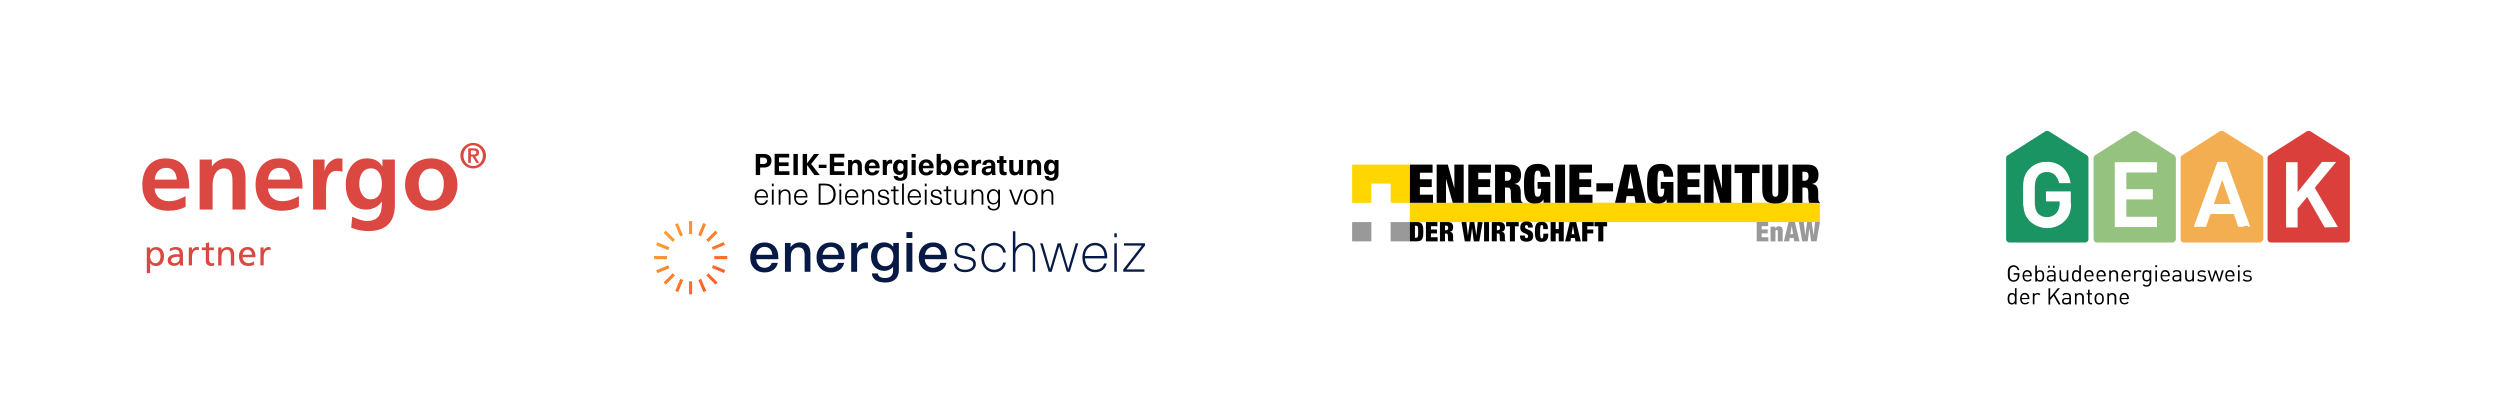 <?xml version="1.0" encoding="utf-8"?>
<!-- Generator: Adobe Illustrator 26.5.0, SVG Export Plug-In . SVG Version: 6.00 Build 0)  -->
<svg version="1.1" xmlns="http://www.w3.org/2000/svg" xmlns:xlink="http://www.w3.org/1999/xlink" x="0px" y="0px"
	 viewBox="0 0 4000 650" style="enable-background:new 0 0 4000 650;" xml:space="preserve">
<style type="text/css">
	.st0{fill:#FFFFFF;}
	.st1{fill:none;stroke:#000000;stroke-width:4;}
	.st2{fill:none;stroke:#000000;stroke-width:5.473;}
	.st3{fill:#1B9463;}
	.st4{fill:#FFFFFF;stroke:#FFFFFF;stroke-width:2.911;stroke-miterlimit:10;}
	.st5{fill:#96C280;}
	.st6{fill:#F2AE50;}
	.st7{fill:#DB3F3C;}
	.st8{fill:#071945;}
	.st9{clip-path:url(#SVGID_00000080911947927700500860000016784124027317101952_);}
	.st10{clip-path:url(#SVGID_00000028295773923753224160000014863165679112514207_);fill:#FD4200;}
	.st11{clip-path:url(#SVGID_00000124864146190329741890000017716360109705618619_);fill:#FD4200;}
	.st12{clip-path:url(#SVGID_00000116925777899287391150000010736087960303809687_);fill:#FC4300;}
	.st13{clip-path:url(#SVGID_00000165216051618352331470000004540759507612649614_);fill:#FC4400;}
	.st14{clip-path:url(#SVGID_00000024700095134625231840000007881627917638392474_);fill:#FE4500;}
	.st15{clip-path:url(#SVGID_00000078738920666106971530000010503899014400292239_);fill:#FD4700;}
	.st16{clip-path:url(#SVGID_00000031182823939262392840000010411927727056260023_);fill:#FD4804;}
	.st17{clip-path:url(#SVGID_00000178183587527861094790000009010985022848107943_);fill:#FD4A04;}
	.st18{clip-path:url(#SVGID_00000101081501825463449620000006214981541477943952_);fill:#FD4B04;}
	.st19{clip-path:url(#SVGID_00000101062022531355982100000000425656272497379485_);fill:#FE4C04;}
	.st20{clip-path:url(#SVGID_00000153668357944978560460000006531866121964313000_);fill:#FF4C05;}
	.st21{clip-path:url(#SVGID_00000127015985132616137870000014001236920121220522_);fill:#FF4D05;}
	.st22{clip-path:url(#SVGID_00000174579234651912240050000011140171099667746955_);fill:#FF4E06;}
	.st23{clip-path:url(#SVGID_00000056408337888064358130000000199626000636232871_);fill:#FF5006;}
	.st24{clip-path:url(#SVGID_00000071556007897738856660000003166102043509129372_);fill:#FF5105;}
	.st25{clip-path:url(#SVGID_00000154399638441007263620000004424404523906059187_);fill:#FF5206;}
	.st26{clip-path:url(#SVGID_00000142893271033107509810000001653072365008964507_);fill:#FF5406;}
	.st27{clip-path:url(#SVGID_00000130624947821501452050000003262441873279035812_);fill:#FF5507;}
	.st28{clip-path:url(#SVGID_00000159437128283642262160000009361603530076693435_);fill:#FF5607;}
	.st29{clip-path:url(#SVGID_00000080925366744034203980000018296053509219707531_);fill:#FF5807;}
	.st30{clip-path:url(#SVGID_00000150806312824071773170000004863346259434372276_);fill:#FF5907;}
	.st31{clip-path:url(#SVGID_00000132076408330090909710000003747161407072417153_);fill:#FF5A07;}
	.st32{clip-path:url(#SVGID_00000114761972724832228750000014449196791434207673_);fill:#FF5B07;}
	.st33{clip-path:url(#SVGID_00000116210704271888043350000013754166799288766093_);fill:#FF5D08;}
	.st34{clip-path:url(#SVGID_00000102542940470113659970000016013184444021560967_);fill:#FF5E08;}
	.st35{clip-path:url(#SVGID_00000041278591238046356700000010369797535829098163_);fill:#FF5F08;}
	.st36{clip-path:url(#SVGID_00000130634965249401408170000009778240896297682840_);fill:#FF6008;}
	.st37{clip-path:url(#SVGID_00000149365447914888248930000005742568933020700344_);fill:#FF6208;}
	.st38{clip-path:url(#SVGID_00000068636030642034378580000007140778958196923815_);fill:#FF6308;}
	.st39{clip-path:url(#SVGID_00000025430554075232812390000017384374742537174702_);fill:#FF6408;}
	.st40{clip-path:url(#SVGID_00000009554577858386679250000003857911718085385919_);fill:#FF6508;}
	.st41{clip-path:url(#SVGID_00000055707463554240105950000003832285515251514501_);fill:#FF6608;}
	.st42{clip-path:url(#SVGID_00000077286950871819104650000005422385658984221119_);fill:#FF6708;}
	.st43{clip-path:url(#SVGID_00000161622478746690090650000017046325236719692447_);fill:#FF6908;}
	.st44{clip-path:url(#SVGID_00000158009202521778003050000014533244803176076941_);fill:#FF6A08;}
	.st45{clip-path:url(#SVGID_00000005988714847454205670000009075744824559019708_);fill:#FF6B08;}
	.st46{clip-path:url(#SVGID_00000132074875775351345090000001704053873536600962_);fill:#FF6C08;}
	.st47{clip-path:url(#SVGID_00000106128019636298134090000004193334987366275509_);fill:#FF6D09;}
	.st48{clip-path:url(#SVGID_00000119093328653166290790000013530151429546115486_);fill:#FF6E09;}
	.st49{clip-path:url(#SVGID_00000014598998138950998770000016936588601698203528_);fill:#FF6F09;}
	.st50{clip-path:url(#SVGID_00000025431704599778173210000014169022471366418852_);fill:#FF7009;}
	.st51{clip-path:url(#SVGID_00000073720246448286641490000007289694218961027212_);fill:#FF7109;}
	.st52{clip-path:url(#SVGID_00000177444539146848000200000017725205975097475241_);fill:#FF7209;}
	.st53{clip-path:url(#SVGID_00000028314025870655003440000013492311801477459892_);fill:#FF7309;}
	.st54{clip-path:url(#SVGID_00000146474819980874808460000016759534649513263500_);fill:#FF7509;}
	.st55{clip-path:url(#SVGID_00000166674736288539250250000015569404066263774852_);fill:#FF7609;}
	.st56{clip-path:url(#SVGID_00000083079961990472288030000000191135076115349652_);fill:#FF7809;}
	.st57{clip-path:url(#SVGID_00000130625844463514508430000006117610645620770994_);fill:#FE7909;}
	.st58{clip-path:url(#SVGID_00000085939878682869782700000017116063574313860231_);fill:#FF7A09;}
	.st59{clip-path:url(#SVGID_00000052088922461758265230000006608607976404908206_);fill:#FF7B09;}
	.st60{clip-path:url(#SVGID_00000140013459977274839670000013675195407211458200_);fill:#FF7D09;}
	.st61{clip-path:url(#SVGID_00000009555215951667209530000007925817877352648610_);fill:#FF7E09;}
	.st62{clip-path:url(#SVGID_00000150072517597671850480000013222369203122688932_);fill:#FF7F0A;}
	.st63{clip-path:url(#SVGID_00000102521897491521137520000003933737683585389220_);fill:#FE7F0A;}
	.st64{clip-path:url(#SVGID_00000092446109646194377470000013828563365679581593_);fill:#FF810B;}
	.st65{clip-path:url(#SVGID_00000109719252716823054970000010205153550526383754_);fill:#FF830B;}
	.st66{clip-path:url(#SVGID_00000179642673001151214870000013477379369701227411_);fill:#FF840C;}
	.st67{clip-path:url(#SVGID_00000017504766184528706280000015085801610645281694_);fill:#FF850C;}
	.st68{clip-path:url(#SVGID_00000127740318497891623470000012949355863191822990_);fill:#FF870C;}
	.st69{clip-path:url(#SVGID_00000168087764043081741390000012444441053156894397_);fill:#FF870C;}
	.st70{clip-path:url(#SVGID_00000019673257424708761580000004568358574439435917_);fill:#FF880B;}
	.st71{clip-path:url(#SVGID_00000164497244282212459380000013693288939008113539_);fill:#FF890B;}
	.st72{clip-path:url(#SVGID_00000014630179865671070420000010411739668203344024_);fill:#FF8A0B;}
	.st73{clip-path:url(#SVGID_00000138558629798517777940000016597570664716929163_);fill:#FF8B0B;}
	.st74{clip-path:url(#SVGID_00000081633660382588820040000012373633176234819242_);fill:#FF8B0B;}
	.st75{clip-path:url(#SVGID_00000164479490599269906660000007845944637060519565_);fill:#FF8C0C;}
	.st76{clip-path:url(#SVGID_00000093169858095386482010000003893642024322076580_);fill:#FF8C0C;}
	.st77{clip-path:url(#SVGID_00000183247562945113869850000015148577255669143681_);fill:#FF8C0C;}
	.st78{fill:none;}
	.st79{enable-background:new    ;}
	.st80{fill-rule:evenodd;clip-rule:evenodd;fill:#FFD600;}
	.st81{fill-rule:evenodd;clip-rule:evenodd;fill:#999999;}
	.st82{fill:#999999;}
	.st83{fill:#DB4741;}
</style>
<g id="hg">
	<rect class="st0" width="4000" height="650"/>
</g>
<g id="de">
	<g>
		<path d="M3228.7,447.8c-1.8,1.9-4.2,3-7,3c-2.6,0-4.9-1-6.7-2.7c-2.5-2.5-2.5-5.1-2.5-10.5c0-5.5,0-8.1,2.5-10.5
			c1.8-1.8,4.1-2.7,6.7-2.7c4.9,0,8.3,3.3,9.2,7.8h-2.7c-0.7-3.3-3-5.3-6.3-5.3c-1.8,0-3.4,0.7-4.5,1.9c-1.6,1.6-1.8,3.4-1.8,8.9
			c0,5.5,0.1,7.3,1.8,8.9c1.1,1.2,2.7,1.8,4.5,1.8c1.9,0,3.7-0.8,4.9-2.2c1.1-1.2,1.5-2.7,1.5-4.7v-1.9h-6.4V437h9.2v4.1
			C3231,444,3230.3,446,3228.7,447.8z"/>
		<path d="M3238.7,442.2c0,4,1.9,6.2,5.3,6.2c2.1,0,3.3-0.7,4.7-2.1l1.8,1.5c-1.8,1.8-3.6,2.7-6.6,2.7c-4.8,0-7.8-2.9-7.8-9.2
			c0-5.7,2.9-9.2,7.4-9.2c4.7,0,7.4,3.4,7.4,8.8v1.2H3238.7z M3247.6,437.3c-0.7-1.6-2.3-2.7-4.2-2.7s-3.6,1.1-4.2,2.7
			c-0.4,1-0.4,1.5-0.5,3h9.4C3248.1,438.8,3248,438.2,3247.6,437.3z"/>
		<path d="M3268.5,449.2c-1,1-2.6,1.5-4.4,1.5c-1.9,0-3.6-0.4-5.1-2.3v2.2h-2.6v-26h2.6v10.1c1.5-1.9,3.1-2.3,5.1-2.3
			c1.8,0,3.4,0.7,4.4,1.5c1.8,1.8,2.2,4.8,2.2,7.7C3270.7,444.4,3270.3,447.4,3268.5,449.2z M3263.6,434.7c-4,0-4.5,3.4-4.5,6.8
			c0,3.6,0.7,6.8,4.5,6.8c4,0,4.5-3.4,4.5-6.8C3268,437.9,3267.4,434.7,3263.6,434.7z"/>
		<path d="M3286.4,450.5v-1.8c-1.5,1.5-2.7,1.9-5.2,1.9s-4-0.4-5.1-1.6c-0.8-0.8-1.4-2.2-1.4-3.7c0-3.1,2.2-5.2,6.2-5.2h5.5v-1.8
			c0-2.6-1.4-4-4.7-4c-2.3,0-3.4,0.5-4.5,2.1l-1.8-1.6c1.6-2.1,3.4-2.7,6.3-2.7c4.8,0,7.3,2.1,7.3,6v12.2h-2.6V450.5z M3277,428.5
			v-3.3h2.6v3.3H3277z M3286.4,442.2h-5.1c-2.7,0-4,1.1-4,3.1s1.2,3,4.1,3c1.5,0,2.9-0.1,4-1.2c0.7-0.5,1-1.6,1-3.1V442.2z
			 M3284.8,428.5v-3.3h2.6v3.3H3284.8z"/>
		<path d="M3306.8,450.5v-2.1c-1.2,1.5-3,2.2-5.1,2.2c-1.9,0-3.6-0.5-4.7-1.6c-1.2-1.2-1.8-3-1.8-5.1v-11.5h2.6v11.1
			c0,3.1,1.6,4.8,4.4,4.8s4.5-1.6,4.5-4.8v-11.1h2.6v17.9h-2.6V450.5z"/>
		<path d="M3326.8,450.5v-2.2c-1.5,1.9-3.1,2.3-5.1,2.3c-1.8,0-3.4-0.7-4.4-1.5c-1.8-1.8-2.2-4.8-2.2-7.7c0-2.9,0.4-5.7,2.2-7.7
			c1-1,2.6-1.5,4.4-1.5c1.9,0,3.6,0.4,5.1,2.3v-10.1h2.6v26L3326.8,450.5L3326.8,450.5z M3322.3,434.7c-4,0-4.5,3.4-4.5,6.8
			c0,3.6,0.7,6.8,4.5,6.8c3.8,0,4.5-3.4,4.5-6.8C3326.8,437.9,3326.1,434.7,3322.3,434.7z"/>
		<path d="M3337.6,442.2c0,4,1.9,6.2,5.3,6.2c2.1,0,3.3-0.7,4.7-2.1l1.8,1.5c-1.8,1.8-3.6,2.7-6.6,2.7c-4.8,0-7.8-2.9-7.8-9.2
			c0-5.7,2.9-9.2,7.4-9.2c4.7,0,7.4,3.4,7.4,8.8v1.2H3337.6z M3346.5,437.3c-0.7-1.6-2.3-2.7-4.2-2.7s-3.6,1.1-4.2,2.7
			c-0.4,1-0.4,1.5-0.5,3h9.4C3347,438.8,3346.9,438.2,3346.5,437.3z"/>
		<path d="M3357,442.2c0,4,1.9,6.2,5.3,6.2c2.1,0,3.3-0.7,4.7-2.1l1.8,1.5c-1.8,1.8-3.6,2.7-6.6,2.7c-4.8,0-7.8-2.9-7.8-9.2
			c0-5.7,2.9-9.2,7.4-9.2c4.7,0,7.4,3.4,7.4,8.8v1.2H3357z M3365.9,437.3c-0.7-1.6-2.3-2.7-4.2-2.7s-3.6,1.1-4.2,2.7
			c-0.4,1-0.4,1.5-0.5,3h9.4C3366.5,438.8,3366.3,438.2,3365.9,437.3z"/>
		<path d="M3386.2,450.5v-11.1c0-3.1-1.8-4.8-4.4-4.8s-4.5,1.6-4.5,4.8v11.1h-2.6v-17.9h2.6v1.9c1.2-1.5,3-2.2,5.1-2.2
			c1.9,0,3.6,0.5,4.7,1.6c1.2,1.2,1.9,2.9,1.9,5.1v11.5L3386.2,450.5L3386.2,450.5z"/>
		<path d="M3396.9,442.2c0,4,1.9,6.2,5.3,6.2c2.1,0,3.3-0.7,4.7-2.1l1.8,1.5c-1.8,1.8-3.6,2.7-6.6,2.7c-4.8,0-7.8-2.9-7.8-9.2
			c0-5.7,2.9-9.2,7.4-9.2c4.7,0,7.4,3.4,7.4,8.8v1.2H3396.9z M3405.9,437.3c-0.7-1.6-2.3-2.7-4.2-2.7s-3.6,1.1-4.2,2.7
			c-0.4,1-0.4,1.5-0.5,3h9.4C3406.3,438.8,3406.3,438.2,3405.9,437.3z"/>
		<path d="M3424.6,435.9c-1-1-1.8-1.4-3.1-1.4c-2.6,0-4.4,2.1-4.4,4.8v11.1h-2.6v-17.9h2.6v2.2c1-1.5,3-2.5,5.1-2.5
			c1.8,0,3,0.4,4.4,1.6L3424.6,435.9z"/>
		<path d="M3434.5,458.7c-2.7,0-4.2-0.7-6.2-2.5l1.8-1.6c1.4,1.2,2.2,1.8,4.4,1.8c3.4,0,4.9-2.5,4.9-5.5v-2.9
			c-1.5,1.9-3.1,2.3-5.1,2.3c-1.8,0-3.4-0.7-4.4-1.6c-1.8-1.8-2.2-4.5-2.2-7.5s0.4-5.7,2.2-7.5c1-1,2.6-1.5,4.4-1.5
			c1.9,0,3.6,0.4,5.1,2.3v-2.1h2.6v18.5C3442,455.5,3439.3,458.7,3434.5,458.7z M3434.9,434.7c-4,0-4.5,3.4-4.5,6.7
			c0,3.3,0.5,6.7,4.5,6.7c4,0,4.5-3.4,4.5-6.7C3439.4,438.1,3438.9,434.7,3434.9,434.7z"/>
		<path d="M3448.4,427.4v-3h3v3H3448.4z M3448.6,450.5v-17.9h2.6v17.9H3448.6z"/>
		<path d="M3459.5,442.2c0,4,1.9,6.2,5.3,6.2c2.1,0,3.3-0.7,4.7-2.1l1.8,1.5c-1.8,1.8-3.6,2.7-6.6,2.7c-4.8,0-7.8-2.9-7.8-9.2
			c0-5.7,2.9-9.2,7.4-9.2c4.7,0,7.4,3.4,7.4,8.8v1.2H3459.5z M3468.4,437.3c-0.7-1.6-2.3-2.7-4.2-2.7s-3.6,1.1-4.2,2.7
			c-0.4,1-0.4,1.5-0.5,3h9.4C3469,438.8,3468.8,438.2,3468.4,437.3z"/>
		<path d="M3487.4,450.5v-1.8c-1.5,1.5-2.7,1.9-5.2,1.9c-2.5,0-4-0.4-5.1-1.6c-0.8-0.8-1.4-2.2-1.4-3.7c0-3.1,2.2-5.2,6.2-5.2h5.5
			v-1.8c0-2.6-1.4-4-4.7-4c-2.3,0-3.4,0.5-4.5,2.1l-1.8-1.6c1.6-2.1,3.4-2.7,6.3-2.7c4.8,0,7.3,2.1,7.3,6v12.2h-2.6V450.5z
			 M3487.4,442.2h-5.1c-2.7,0-4,1.1-4,3.1s1.2,3,4.1,3c1.5,0,2.9-0.1,4-1.2c0.7-0.5,1-1.6,1-3.1V442.2z"/>
		<path d="M3507.8,450.5v-2.1c-1.2,1.5-3,2.2-5.1,2.2c-1.9,0-3.6-0.5-4.7-1.6c-1.2-1.2-1.8-3-1.8-5.1v-11.5h2.6v11.1
			c0,3.1,1.6,4.8,4.4,4.8c2.7,0,4.5-1.6,4.5-4.8v-11.1h2.6v17.9h-2.6V450.5z"/>
		<path d="M3522.7,450.7c-3,0-5.5-0.7-7.4-2.6l1.8-1.8c1.4,1.5,3.4,2.1,5.6,2.1c3,0,4.8-1.1,4.8-3.1c0-1.5-1-2.5-3-2.6l-3-0.3
			c-3.6-0.3-5.3-1.9-5.3-4.8c0-3.3,2.7-5.2,6.6-5.2c2.6,0,4.9,0.7,6.4,1.9l-1.8,1.8c-1.2-1-2.9-1.4-4.8-1.4c-2.6,0-4,1.1-4,3
			c0,1.5,0.8,2.5,3.1,2.6l2.9,0.3c3.1,0.3,5.3,1.5,5.3,4.9C3530,448.8,3527,450.7,3522.7,450.7z"/>
		<path d="M3552.3,450.5h-2.5l-4.7-14l-4.7,14h-2.5l-5.7-17.9h2.9l4.1,14.5l4.7-14.5h2.3l4.8,14.5l4.1-14.5h2.9L3552.3,450.5z"/>
		<path d="M3563.1,442.2c0,4,1.9,6.2,5.3,6.2c2.1,0,3.3-0.7,4.7-2.1l1.8,1.5c-1.8,1.8-3.6,2.7-6.6,2.7c-4.8,0-7.8-2.9-7.8-9.2
			c0-5.7,2.9-9.2,7.4-9.2c4.7,0,7.4,3.4,7.4,8.8v1.2H3563.1z M3572,437.3c-0.7-1.6-2.3-2.7-4.2-2.7s-3.6,1.1-4.2,2.7
			c-0.4,1-0.4,1.5-0.5,3h9.4C3572.6,438.8,3572.4,438.2,3572,437.3z"/>
		<path d="M3580.6,427.4v-3h3v3H3580.6z M3580.8,450.5v-17.9h2.6v17.9H3580.8z"/>
		<path d="M3595.7,450.7c-3,0-5.5-0.7-7.4-2.6l1.8-1.8c1.4,1.5,3.4,2.1,5.6,2.1c3,0,4.8-1.1,4.8-3.1c0-1.5-1-2.5-3-2.6l-3-0.3
			c-3.6-0.3-5.3-1.9-5.3-4.8c0-3.3,2.7-5.2,6.6-5.2c2.6,0,4.9,0.7,6.4,1.9l-1.8,1.8c-1.2-1-2.9-1.4-4.8-1.4c-2.6,0-4,1.1-4,3
			c0,1.5,0.8,2.5,3.1,2.6l2.9,0.3c3.1,0.3,5.3,1.5,5.3,4.9C3603.1,448.8,3600.1,450.7,3595.7,450.7z"/>
		<path d="M3223.9,487.1v-2.2c-1.5,1.9-3.1,2.3-5.1,2.3c-1.8,0-3.4-0.7-4.4-1.5c-1.8-1.8-2.2-4.8-2.2-7.7c0-2.9,0.4-5.7,2.2-7.7
			c1-1,2.6-1.5,4.4-1.5c1.9,0,3.6,0.4,5.1,2.3v-10.1h2.6v26L3223.9,487.1L3223.9,487.1z M3219.4,471.2c-4,0-4.5,3.4-4.5,6.8
			c0,3.6,0.7,6.8,4.5,6.8s4.5-3.4,4.5-6.8C3223.9,474.5,3223.3,471.2,3219.4,471.2z"/>
		<path d="M3234.8,478.7c0,4,1.9,6.2,5.3,6.2c2.1,0,3.3-0.7,4.7-2.1l1.8,1.5c-1.8,1.8-3.6,2.7-6.6,2.7c-4.8,0-7.8-2.9-7.8-9.2
			c0-5.7,2.9-9.2,7.4-9.2c4.7,0,7.4,3.4,7.4,8.8v1.2H3234.8z M3243.7,473.8c-0.7-1.6-2.3-2.7-4.2-2.7s-3.6,1.1-4.2,2.7
			c-0.4,1-0.4,1.5-0.5,3h9.4C3244.1,475.3,3244.1,474.8,3243.7,473.8z"/>
		<path d="M3262.6,472.4c-1-1-1.8-1.4-3.1-1.4c-2.6,0-4.4,2.1-4.4,4.8v11.1h-2.6V469h2.6v2.2c1-1.5,3-2.5,5.1-2.5
			c1.8,0,3,0.4,4.4,1.6L3262.6,472.4z"/>
		<path d="M3293.7,487.1l-7.9-13.8l-5.5,6.6v7.3h-2.7v-26h2.7V476l12.2-14.9h3.4l-8.2,10l9.3,16H3293.7z"/>
		<path d="M3310.9,487.1v-1.8c-1.5,1.5-2.7,1.9-5.2,1.9c-2.5,0-4-0.4-5.1-1.6c-0.8-0.8-1.4-2.2-1.4-3.7c0-3.1,2.2-5.2,6.2-5.2h5.5
			v-1.8c0-2.6-1.4-4-4.7-4c-2.3,0-3.4,0.5-4.5,2.1l-1.8-1.6c1.6-2.1,3.4-2.7,6.3-2.7c4.8,0,7.3,2.1,7.3,6v12.2h-2.6V487.1z
			 M3310.9,478.7h-5.1c-2.7,0-4,1.1-4,3.1s1.2,3,4.1,3c1.5,0,2.9-0.1,4-1.2c0.7-0.5,1-1.6,1-3.1V478.7z"/>
		<path d="M3331.4,487.1V476c0-3.1-1.8-4.8-4.4-4.8c-2.6,0-4.5,1.6-4.5,4.8v11.1h-2.6v-17.9h2.6v1.9c1.2-1.5,3-2.2,5.1-2.2
			c1.9,0,3.6,0.5,4.7,1.6c1.2,1.2,1.9,2.9,1.9,5.1v11.5L3331.4,487.1L3331.4,487.1z"/>
		<path d="M3345.5,487.1c-3,0-4.7-2.2-4.7-4.8v-11.1h-2.3v-2.1h2.3v-5.6h2.6v5.6h3.8v2.1h-3.8v10.9c0,1.6,0.8,2.6,2.5,2.6h1.4v2.3
			L3345.5,487.1L3345.5,487.1z"/>
		<path d="M3363.9,485.2c-1.2,1.2-3,2.1-5.2,2.1s-4-0.8-5.2-2.1c-1.8-1.9-2.2-4.4-2.2-7.1c0-2.7,0.4-5.3,2.2-7.1
			c1.2-1.2,3-2.1,5.2-2.1s4,0.8,5.2,2.1c1.8,1.9,2.2,4.4,2.2,7.1C3366.1,480.8,3365.8,483.4,3363.9,485.2z M3362.1,472.4
			c-0.8-0.8-2.1-1.4-3.3-1.4c-1.2,0-2.5,0.4-3.3,1.4c-1.4,1.4-1.5,3.6-1.5,5.6s0.1,4.2,1.5,5.6c0.8,0.8,1.9,1.4,3.3,1.4
			c1.2,0,2.5-0.4,3.3-1.4c1.4-1.4,1.4-3.6,1.4-5.6S3363.3,473.8,3362.1,472.4z"/>
		<path d="M3383.3,487.1V476c0-3.1-1.8-4.8-4.4-4.8s-4.5,1.6-4.5,4.8v11.1h-2.6v-17.9h2.6v1.9c1.2-1.5,3-2.2,5.1-2.2
			c1.9,0,3.6,0.5,4.7,1.6c1.2,1.2,1.9,2.9,1.9,5.1v11.5L3383.3,487.1L3383.3,487.1z"/>
		<path d="M3394,478.7c0,4,1.9,6.2,5.3,6.2c2.1,0,3.3-0.7,4.7-2.1l1.8,1.5c-1.8,1.8-3.6,2.7-6.6,2.7c-4.8,0-7.8-2.9-7.8-9.2
			c0-5.7,2.9-9.2,7.4-9.2c4.7,0,7.4,3.4,7.4,8.8v1.2H3394z M3402.9,473.8c-0.7-1.6-2.3-2.7-4.2-2.7s-3.6,1.1-4.2,2.7
			c-0.4,1-0.4,1.5-0.5,3h9.4C3403.4,475.3,3403.3,474.8,3402.9,473.8z"/>
		<path class="st3" d="M3336.5,388.1h-121.4c-2.9,0-5.3-2.5-5.3-5.3l0,0v-130c0-1.9,1-3.4,2.5-4.4l60.2-38.3c1.9-1,3.8-1,5.9,0
			l60.6,38.3c1.5,1,2.5,2.9,2.5,4.8v129.6C3341.4,385.7,3339.5,387.6,3336.5,388.1z"/>
		<path class="st4" d="M3310.4,339.6c-1.5,4.4-3.8,8.8-7.3,12.2c-3.4,3.8-7.8,6.8-12.6,8.8c-4.8,1.9-10.1,2.9-15.1,2.9
			c-9.7,0-19.4-3.8-26.7-10.7c-2.5-2.5-3.8-4.8-5.9-7.8c-1.5-2.9-2.5-5.9-2.9-8.8c-0.5-3.4-1-6.3-1.5-9.7c0-3.4,0-8.2,0-14.5
			c0-6.3,0-11.2,0-14.5c0-3.4,0.5-6.3,1-9.7c0.5-2.9,1.5-5.9,2.9-8.8c1.5-2.9,3.4-5.3,5.9-7.8c6.8-7.3,16.6-11.2,26.7-10.7
			c9.2-0.5,17.9,2.9,24.8,8.8c6.3,5.9,10.1,14.1,11.6,22.3h-15.5c-1-4.8-3.8-9.7-7.3-13.1c-3.8-3.4-8.8-4.8-13.5-4.8
			c-2.9,0-5.9,0.5-8.2,1.5c-2.5,1-4.8,2.5-6.8,4.8c-1,1.5-1.9,2.9-2.9,4.4c-1,1.9-1.5,3.8-1.9,5.9c-0.5,2.9-1,5.9-1,8.2
			c0,3.4,0,7.8,0,13.1c0,5.3,0,9.7,0,13.1c0,2.9,0.5,5.9,1,8.2c0.5,3.8,2.5,7.3,4.8,10.1c1.9,1.9,4.4,3.4,6.8,4.4s5.3,1.5,8.2,1.5
			c6.3,0,12.2-2.5,16.6-7.3c3.4-4.4,5.3-10.1,5.3-15.5v-5.3h-21.9v-13.1h36.8v15.5C3312.8,328.9,3311.9,334.2,3310.4,339.6z"/>
		<path class="st5" d="M3475.8,388.1H3355c-2.9,0-5.3-2.5-5.3-5.3l0,0v-130c0-1.9,1-3.4,2.5-4.4l60.2-38.3c1.9-1,3.8-1,5.9,0
			l60.6,38.3c1.5,1,2.5,2.9,2.5,4.8v129.6C3481.1,385.7,3478.7,388.1,3475.8,388.1z"/>
		<path class="st4" d="M3385.1,362.4V261h64.6v13.5h-49v29.6h42.3v13.5h-42.3v30.7h49v13.5h-64.6V362.4z"/>
		<path class="st6" d="M3615.1,388.1h-120.8c-2.9,0-5.3-2.5-5.3-5.3l0,0v-130c0-1.9,1-3.4,2.5-4.4l60.2-38.3c1.9-1,3.8-1,5.9,0
			l61.2,38.3c1.5,1,2.5,2.9,2.5,4.8v129.6C3620.4,385.7,3618,388.1,3615.1,388.1z"/>
		<path class="st4" d="M3582.1,361.4l-6.8-20.4h-39.8l-6.8,20.4h-16.6l36.8-101h12.6l36.8,101
			C3598.6,361.4,3582.1,361.4,3582.1,361.4z M3555.5,283.3l-15.5,44.6h31.1L3555.5,283.3z"/>
		<path class="st7" d="M3754.8,388.1h-121.4c-2.9,0-5.3-2.5-5.3-5.3l0,0v-130c0-1.9,1-3.4,2.5-4.4l60.2-38.3c1.9-1,3.8-1,5.9,0
			l60.6,38.3c1.5,1,2.5,2.9,2.5,4.8v129.6C3760.2,385.7,3757.7,388.1,3754.8,388.1z"/>
		<path class="st4" d="M3720.3,362.4l-28.6-49.9l-17,20.4v29.6h-15.5V261h15.5v50.4l41.2-50.9h18.9l-33,39.8l36.4,61.6L3720.3,362.4
			z"/>
	</g>
	<g>
		<g>
			<path class="st8" d="M1786.9,389.3h-4v45.6h4V389.3z M1459.8,388.7h-9.5v46.2h9.5V388.7z M1210,407.7c1.1-7.5,6.1-12.7,13.3-12.7
				c6.9,0,12,4.7,12.4,12.7H1210z M1210,414.7h35.3v-3.2c0-15.3-8.8-23.6-22.2-23.6c-13.6,0-22.8,9.5-22.8,24c0,15.3,9.8,24,22.7,24
				c10.8,0,19.4-5.1,21.5-15.3h-9.8c-1.5,5.1-6.2,7.9-11.9,7.9C1214.9,428.3,1210.3,421.8,1210,414.7 M1287.3,434.9h9.4v-29.3
				c0-10.9-5.7-17.8-16.2-17.8c-7.3,0-12.3,3-15.6,7.8v-6.9h-9v46.2h9.5v-25.3c0-7.6,4.4-13.8,12-13.8c6.1,0,10,3.3,10,12.3v26.9
				H1287.3z M1316.1,407.7c1.1-7.5,6.1-12.7,13.3-12.7c6.9,0,12,4.7,12.4,12.7H1316.1z M1316.1,414.7h35.3v-3.2
				c0-15.3-8.8-23.6-22.2-23.6c-13.6,0-22.8,9.5-22.8,24c0,15.3,9.8,24,22.7,24c10.8,0,19.4-5.1,21.5-15.3h-9.8
				c-1.5,5.1-6.2,7.9-11.9,7.9C1320.9,428.3,1316.3,421.8,1316.1,414.7 M1384.2,397.3c1.5,0,2.9,0,4.5,0.1v-9.4
				c-1.2-0.1-2-0.1-2.5-0.1c-6.5,0-12.3,2.9-15.3,9.8v-9h-9v46.2h9.5v-24.1C1371.3,402.2,1376.9,397.3,1384.2,397.3 M1429.5,410.6
				c0,8.7-4.5,15.3-13.1,15.3c-8.4,0-12.9-6.6-12.9-15.3c0-8.6,4.5-15.3,12.9-15.3C1425,395.4,1429.5,402,1429.5,410.6
				 M1438.2,432.1v-43.4h-9v6.2c-3.3-4.5-8.4-7.1-14.9-7.1c-11.1,0-20.7,8.2-20.7,22.9c0,14.5,9.9,22.7,21.1,22.7
				c5.7,0,10.8-2.2,14.2-6.5v5.9c0,8.8-5.4,12-12.7,12c-7,0-11.1-2.4-11.7-7.4h-9.5c0.4,8.7,7.3,14.6,21.4,14.6
				C1429.2,452.3,1438.2,445.6,1438.2,432.1 M1450.3,380.8h9.5v-9.5h-9.5V380.8z M1479.9,407.7c1.1-7.5,6.1-12.7,13.3-12.7
				c6.9,0,12,4.7,12.4,12.7H1479.9z M1479.7,414.7h35.3v-3.2c0-15.3-8.8-23.6-22.2-23.6c-13.6,0-22.8,9.5-22.8,24
				c0,15.3,9.8,24,22.7,24c10.8,0,19.4-5.1,21.5-15.3h-9.8c-1.5,5.1-6.2,7.9-11.9,7.9C1484.7,428.3,1480,421.8,1479.7,414.7
				 M1531.6,401.4c0-5.4,4.7-9,12.1-9c6.9,0,11.7,3.2,12.4,9.4h4.2c-0.8-9.2-8.6-13.3-16.6-13.3c-9.2,0-16.2,5.3-16.2,12.9
				c0,6.5,4.2,10,11.6,11.5l9.5,2c5.5,1.2,8.6,3.2,8.6,7.6c0,4.6-4,9.1-13.2,9.1c-9.6,0-13.3-5-13.8-9.8h-4.2
				c0.8,8,7.1,13.7,18.1,13.7c11.1,0,17.3-5.8,17.3-13.1c0-6.5-4.2-10-11.6-11.5l-9.5-2C1534.6,408,1531.6,405.9,1531.6,401.4
				 M1574.3,412.1c0-10.9,5.5-19.5,16.5-19.5c6.9,0,13.2,4,14.2,11.5h4.4c-1.3-9.2-8.7-15.6-18.6-15.6c-11.9,0-20.7,8.8-20.7,23.6
				c0,14.6,8.8,23.6,20.7,23.6c9.9,0,17.3-6.2,18.6-15.6h-4.4c-1.2,7.5-7.4,11.5-14.2,11.5C1579.8,431.6,1574.3,423,1574.3,412.1
				 M1652.2,434.9h4v-27.4c0-12.7-7.3-18.9-16.7-18.9c-6.9,0-12.3,3.7-14.9,8.8V370h-4v64.9h4V408c0-7.8,6.2-15.7,14.9-15.7
				c7.5,0,12.9,4.5,12.9,15.2v27.4H1652.2z M1711.6,434.9l13.6-45.6h-4.1l-11.9,41.1l-12-41.1h-5l-12,41l-11.9-41h-4.1l13.7,45.6
				h4.7l12.1-40.9l12.3,40.9H1711.6z M1767.2,409.6h-31.4c1.1-11.5,7.6-17.1,16.2-17.1C1760.5,392.4,1767,398.2,1767.2,409.6
				 M1771.5,413.3c0.1-0.8,0.1-1.2,0.1-1.6c0-16.1-9.2-23.2-19.4-23.2c-11.6,0-20.4,8.8-20.4,23.5c0,14.8,8.8,23.6,20.4,23.6
				c8.7,0,16.5-4.4,18.5-14.1h-4.2c-2.1,7.3-7.6,10.2-14.5,10.2c-10,0-15.7-8.4-16-18.3H1771.5z M1782.9,379.6h4v-6.3h-4V379.6z
				 M1832,392.8v-3.6h-33.6v3.8h28.5l-29.7,38.2v3.6h33.9v-3.8h-28.8L1832,392.8z"/>
		</g>
		<g>
			<g>
				<g>
					<defs>
						<path id="SVGID_1_" d="M1102.5,470.8h4.9V450h-4.9V470.8z M1080.5,465.5l4.6,1.8l7.9-19.3l-4.6-1.8L1080.5,465.5z
							 M1117.4,448.1l8,19.1l4.5-1.8l-8-19.1L1117.4,448.1z M1061.9,451.9l3.4,3.4l14.6-14.6l-3.4-3.4L1061.9,451.9z M1130.1,440.7
							l14.6,14.6l3.4-3.4l-14.6-14.6L1130.1,440.7z M1050.1,432.5l1.8,4.5l19.1-8l-1.8-4.5L1050.1,432.5z M1139.2,428.8l19.3,7.9
							l1.8-4.6l-19.3-7.9L1139.2,428.8z M1046.5,414.6h20.7v-4.9h-20.7V414.6z M1142.9,414.6h20.7v-4.9h-20.7V414.6z M1049.9,392.3
							l19.3,7.9l1.8-4.6l-19.3-7.9L1049.9,392.3z M1138.9,395.3l1.8,4.5l19.1-8l-1.8-4.5L1138.9,395.3z M1061.9,372.5l14.6,14.6
							l3.4-3.4l-14.6-14.6L1061.9,372.5z M1130.1,383.7l3.4,3.4l14.6-14.6l-3.4-3.4L1130.1,383.7z M1080.1,359l8,19.1l4.5-1.8
							l-8-19.1L1080.1,359z M1117.1,376.2l4.6,1.8l7.9-19.3l-4.6-1.8L1117.1,376.2z M1102.5,374.3h4.9v-20.7h-4.9V374.3z"/>
					</defs>
					<clipPath id="SVGID_00000166647229208866487210000017016793820032006291_">
						<use xlink:href="#SVGID_1_"  style="overflow:visible;"/>
					</clipPath>
					<g style="clip-path:url(#SVGID_00000166647229208866487210000017016793820032006291_);">
						<g>
							<g>
								<g>
									<defs>
										
											<rect id="SVGID_00000116946267120067602460000014996527360376883851_" x="1022.1" y="329.3" transform="matrix(0.707 -0.707 0.707 0.707 32.152 902.089)" width="165.8" height="165.8"/>
									</defs>
									<clipPath id="SVGID_00000179639481430729394370000010018081218242570927_">
										<use xlink:href="#SVGID_00000116946267120067602460000014996527360376883851_"  style="overflow:visible;"/>
									</clipPath>
									<polygon style="clip-path:url(#SVGID_00000179639481430729394370000010018081218242570927_);fill:#FD4200;" points="
										1070.8,529.4 1222.3,377.8 1222.3,529.4 									"/>
								</g>
							</g>
							<g>
								<g>
									<defs>
										
											<rect id="SVGID_00000091001680653955139940000014383569547762793634_" x="1022.1" y="329.3" transform="matrix(0.707 -0.707 0.707 0.707 32.152 902.089)" width="165.8" height="165.8"/>
									</defs>
									<clipPath id="SVGID_00000034795884388182128770000002263766964886422441_">
										<use xlink:href="#SVGID_00000091001680653955139940000014383569547762793634_"  style="overflow:visible;"/>
									</clipPath>
									<polygon style="clip-path:url(#SVGID_00000034795884388182128770000002263766964886422441_);fill:#FD4200;" points="
										1068.1,529.4 1222.3,375.3 1222.3,377.8 1070.8,529.4 									"/>
								</g>
							</g>
							<g>
								<g>
									<defs>
										
											<rect id="SVGID_00000166639573453506815420000000734926841125970876_" x="1022.1" y="329.3" transform="matrix(0.707 -0.707 0.707 0.707 32.152 902.089)" width="165.8" height="165.8"/>
									</defs>
									<clipPath id="SVGID_00000065793786778932367420000005204498926544616351_">
										<use xlink:href="#SVGID_00000166639573453506815420000000734926841125970876_"  style="overflow:visible;"/>
									</clipPath>
									<polygon style="clip-path:url(#SVGID_00000065793786778932367420000005204498926544616351_);fill:#FC4300;" points="
										1065.6,529.4 1222.3,372.8 1222.3,375.3 1068.1,529.4 									"/>
								</g>
							</g>
							<g>
								<g>
									<defs>
										
											<rect id="SVGID_00000106117844014555961100000005411509149819849606_" x="1022.1" y="329.3" transform="matrix(0.707 -0.707 0.707 0.707 32.152 902.089)" width="165.8" height="165.8"/>
									</defs>
									<clipPath id="SVGID_00000068679648556412905060000007842349584868824245_">
										<use xlink:href="#SVGID_00000106117844014555961100000005411509149819849606_"  style="overflow:visible;"/>
									</clipPath>
									<polygon style="clip-path:url(#SVGID_00000068679648556412905060000007842349584868824245_);fill:#FC4400;" points="
										1063.1,529.4 1222.3,370.3 1222.3,372.8 1065.6,529.4 									"/>
								</g>
							</g>
							<g>
								<g>
									<defs>
										
											<rect id="SVGID_00000066478951074876833890000014401725277547812999_" x="1022.1" y="329.3" transform="matrix(0.707 -0.707 0.707 0.707 32.152 902.089)" width="165.8" height="165.8"/>
									</defs>
									<clipPath id="SVGID_00000040562546181971623190000006999771972330352049_">
										<use xlink:href="#SVGID_00000066478951074876833890000014401725277547812999_"  style="overflow:visible;"/>
									</clipPath>
									<polygon style="clip-path:url(#SVGID_00000040562546181971623190000006999771972330352049_);fill:#FE4500;" points="
										1060.5,529.4 1222.3,367.6 1222.3,370.3 1063.1,529.4 									"/>
								</g>
							</g>
							<g>
								<g>
									<defs>
										
											<rect id="SVGID_00000008119954581172062760000004908314813094686899_" x="1022.1" y="329.3" transform="matrix(0.707 -0.707 0.707 0.707 32.152 902.089)" width="165.8" height="165.8"/>
									</defs>
									<clipPath id="SVGID_00000072268564824000597540000001691114075667144613_">
										<use xlink:href="#SVGID_00000008119954581172062760000004908314813094686899_"  style="overflow:visible;"/>
									</clipPath>
									<polygon style="clip-path:url(#SVGID_00000072268564824000597540000001691114075667144613_);fill:#FD4700;" points="
										1058,529.4 1222.3,365.1 1222.3,367.6 1060.5,529.4 									"/>
								</g>
							</g>
							<g>
								<g>
									<defs>
										
											<rect id="SVGID_00000134969735854760210080000007033110510520670849_" x="1022.1" y="329.3" transform="matrix(0.707 -0.707 0.707 0.707 32.152 902.089)" width="165.8" height="165.8"/>
									</defs>
									<clipPath id="SVGID_00000036236492442618219070000017591833646745167256_">
										<use xlink:href="#SVGID_00000134969735854760210080000007033110510520670849_"  style="overflow:visible;"/>
									</clipPath>
									<polygon style="clip-path:url(#SVGID_00000036236492442618219070000017591833646745167256_);fill:#FD4804;" points="
										1055.5,529.4 1222.3,362.6 1222.3,365.1 1058,529.4 									"/>
								</g>
							</g>
							<g>
								<g>
									<defs>
										
											<rect id="SVGID_00000105410841590963346360000013839241442350446009_" x="1022.1" y="329.3" transform="matrix(0.707 -0.707 0.707 0.707 32.152 902.089)" width="165.8" height="165.8"/>
									</defs>
									<clipPath id="SVGID_00000021811728957176228670000001781915122381819564_">
										<use xlink:href="#SVGID_00000105410841590963346360000013839241442350446009_"  style="overflow:visible;"/>
									</clipPath>
									<polygon style="clip-path:url(#SVGID_00000021811728957176228670000001781915122381819564_);fill:#FD4A04;" points="
										1053,529.4 1222.3,360 1222.3,362.6 1055.5,529.4 									"/>
								</g>
							</g>
							<g>
								<g>
									<defs>
										
											<rect id="SVGID_00000109750770923975973090000006899767229174457761_" x="1022.1" y="329.3" transform="matrix(0.707 -0.707 0.707 0.707 32.152 902.089)" width="165.8" height="165.8"/>
									</defs>
									<clipPath id="SVGID_00000016062669696248281820000009594123156579868551_">
										<use xlink:href="#SVGID_00000109750770923975973090000006899767229174457761_"  style="overflow:visible;"/>
									</clipPath>
									<polygon style="clip-path:url(#SVGID_00000016062669696248281820000009594123156579868551_);fill:#FD4B04;" points="
										1050.3,529.4 1222.3,357.5 1222.3,360 1053,529.4 									"/>
								</g>
							</g>
							<g>
								<g>
									<defs>
										
											<rect id="SVGID_00000002351696778324428710000008100866545914867884_" x="1022.1" y="329.3" transform="matrix(0.707 -0.707 0.707 0.707 32.152 902.089)" width="165.8" height="165.8"/>
									</defs>
									<clipPath id="SVGID_00000021800809797373793640000008561828128722013339_">
										<use xlink:href="#SVGID_00000002351696778324428710000008100866545914867884_"  style="overflow:visible;"/>
									</clipPath>
									<polygon style="clip-path:url(#SVGID_00000021800809797373793640000008561828128722013339_);fill:#FE4C04;" points="
										1047.8,529.4 1222.3,355 1222.3,357.5 1050.3,529.4 									"/>
								</g>
							</g>
							<g>
								<g>
									<defs>
										
											<rect id="SVGID_00000069370088541934882370000003545662113459907231_" x="1022.1" y="329.3" transform="matrix(0.707 -0.707 0.707 0.707 32.152 902.089)" width="165.8" height="165.8"/>
									</defs>
									<clipPath id="SVGID_00000073698283286992343660000003146434548439810952_">
										<use xlink:href="#SVGID_00000069370088541934882370000003545662113459907231_"  style="overflow:visible;"/>
									</clipPath>
									<polygon style="clip-path:url(#SVGID_00000073698283286992343660000003146434548439810952_);fill:#FF4C05;" points="
										1045.3,529.4 1222.3,352.3 1222.3,355 1047.8,529.4 									"/>
								</g>
							</g>
							<g>
								<g>
									<defs>
										
											<rect id="SVGID_00000116197706353680958250000015025753712116041879_" x="1022.1" y="329.3" transform="matrix(0.707 -0.707 0.707 0.707 32.152 902.089)" width="165.8" height="165.8"/>
									</defs>
									<clipPath id="SVGID_00000036220168275126082820000017580856857258356409_">
										<use xlink:href="#SVGID_00000116197706353680958250000015025753712116041879_"  style="overflow:visible;"/>
									</clipPath>
									<polygon style="clip-path:url(#SVGID_00000036220168275126082820000017580856857258356409_);fill:#FF4D05;" points="
										1042.7,529.4 1222.3,349.8 1222.3,352.3 1045.3,529.4 									"/>
								</g>
							</g>
							<g>
								<g>
									<defs>
										
											<rect id="SVGID_00000054964368785110145930000004111075647844676503_" x="1022.1" y="329.3" transform="matrix(0.707 -0.707 0.707 0.707 32.152 902.089)" width="165.8" height="165.8"/>
									</defs>
									<clipPath id="SVGID_00000055669303120698360780000005496552500438841743_">
										<use xlink:href="#SVGID_00000054964368785110145930000004111075647844676503_"  style="overflow:visible;"/>
									</clipPath>
									<polygon style="clip-path:url(#SVGID_00000055669303120698360780000005496552500438841743_);fill:#FF4E06;" points="
										1040.2,529.4 1222.3,347.3 1222.3,349.8 1042.7,529.4 									"/>
								</g>
							</g>
							<g>
								<g>
									<defs>
										
											<rect id="SVGID_00000108277712140791907910000000595549607498320290_" x="1022.1" y="329.3" transform="matrix(0.707 -0.707 0.707 0.707 32.152 902.089)" width="165.8" height="165.8"/>
									</defs>
									<clipPath id="SVGID_00000091706200085564387170000014404216439390188427_">
										<use xlink:href="#SVGID_00000108277712140791907910000000595549607498320290_"  style="overflow:visible;"/>
									</clipPath>
									<polygon style="clip-path:url(#SVGID_00000091706200085564387170000014404216439390188427_);fill:#FF5006;" points="
										1037.7,529.4 1222.3,344.8 1222.3,347.3 1040.2,529.4 									"/>
								</g>
							</g>
							<g>
								<g>
									<defs>
										
											<rect id="SVGID_00000133520883752937114570000001583970305768440987_" x="1022.1" y="329.3" transform="matrix(0.707 -0.707 0.707 0.707 32.152 902.089)" width="165.8" height="165.8"/>
									</defs>
									<clipPath id="SVGID_00000155113994827635244110000010055284704140126605_">
										<use xlink:href="#SVGID_00000133520883752937114570000001583970305768440987_"  style="overflow:visible;"/>
									</clipPath>
									<polygon style="clip-path:url(#SVGID_00000155113994827635244110000010055284704140126605_);fill:#FF5105;" points="
										1035,529.4 1222.3,342.2 1222.3,344.8 1037.7,529.4 									"/>
								</g>
							</g>
							<g>
								<g>
									<defs>
										
											<rect id="SVGID_00000129906957594591773040000016056387655896746373_" x="1022.1" y="329.3" transform="matrix(0.707 -0.707 0.707 0.707 32.152 902.089)" width="165.8" height="165.8"/>
									</defs>
									<clipPath id="SVGID_00000142854921362907104660000005619976806877856685_">
										<use xlink:href="#SVGID_00000129906957594591773040000016056387655896746373_"  style="overflow:visible;"/>
									</clipPath>
									<polygon style="clip-path:url(#SVGID_00000142854921362907104660000005619976806877856685_);fill:#FF5206;" points="
										1032.5,529.4 1222.3,339.7 1222.3,342.2 1035,529.4 									"/>
								</g>
							</g>
							<g>
								<g>
									<defs>
										
											<rect id="SVGID_00000048490041554855770500000005050373533897065093_" x="1022.1" y="329.3" transform="matrix(0.707 -0.707 0.707 0.707 32.152 902.089)" width="165.8" height="165.8"/>
									</defs>
									<clipPath id="SVGID_00000100344695292392417400000012503339356204094856_">
										<use xlink:href="#SVGID_00000048490041554855770500000005050373533897065093_"  style="overflow:visible;"/>
									</clipPath>
									<polygon style="clip-path:url(#SVGID_00000100344695292392417400000012503339356204094856_);fill:#FF5406;" points="
										1030,529.4 1222.3,337.2 1222.3,339.7 1032.5,529.4 									"/>
								</g>
							</g>
							<g>
								<g>
									<defs>
										
											<rect id="SVGID_00000150095677719011935170000018432527999220077443_" x="1022.1" y="329.3" transform="matrix(0.707 -0.707 0.707 0.707 32.152 902.089)" width="165.8" height="165.8"/>
									</defs>
									<clipPath id="SVGID_00000142167606577075860540000006296573476358280086_">
										<use xlink:href="#SVGID_00000150095677719011935170000018432527999220077443_"  style="overflow:visible;"/>
									</clipPath>
									<polygon style="clip-path:url(#SVGID_00000142167606577075860540000006296573476358280086_);fill:#FF5507;" points="
										1027.5,529.4 1222.3,334.5 1222.3,337.2 1030,529.4 									"/>
								</g>
							</g>
							<g>
								<g>
									<defs>
										
											<rect id="SVGID_00000023972792538204002420000008486527207896582050_" x="1022.1" y="329.3" transform="matrix(0.707 -0.707 0.707 0.707 32.152 902.089)" width="165.8" height="165.8"/>
									</defs>
									<clipPath id="SVGID_00000107547055566725452000000011271743426475797666_">
										<use xlink:href="#SVGID_00000023972792538204002420000008486527207896582050_"  style="overflow:visible;"/>
									</clipPath>
									<polygon style="clip-path:url(#SVGID_00000107547055566725452000000011271743426475797666_);fill:#FF5607;" points="
										1024.9,529.4 1222.3,332 1222.3,334.5 1027.5,529.4 									"/>
								</g>
							</g>
							<g>
								<g>
									<defs>
										
											<rect id="SVGID_00000029035353994110257230000009601007723295820717_" x="1022.1" y="329.3" transform="matrix(0.707 -0.707 0.707 0.707 32.152 902.089)" width="165.8" height="165.8"/>
									</defs>
									<clipPath id="SVGID_00000124865271874426499020000008977217194819319957_">
										<use xlink:href="#SVGID_00000029035353994110257230000009601007723295820717_"  style="overflow:visible;"/>
									</clipPath>
									<polygon style="clip-path:url(#SVGID_00000124865271874426499020000008977217194819319957_);fill:#FF5807;" points="
										1022.4,529.4 1222.3,329.5 1222.3,332 1024.9,529.4 									"/>
								</g>
							</g>
							<g>
								<g>
									<defs>
										
											<rect id="SVGID_00000095313241507281241910000004817052306206623145_" x="1022.1" y="329.3" transform="matrix(0.707 -0.707 0.707 0.707 32.152 902.089)" width="165.8" height="165.8"/>
									</defs>
									<clipPath id="SVGID_00000105394121872453238370000017314636997311859594_">
										<use xlink:href="#SVGID_00000095313241507281241910000004817052306206623145_"  style="overflow:visible;"/>
									</clipPath>
									<polygon style="clip-path:url(#SVGID_00000105394121872453238370000017314636997311859594_);fill:#FF5907;" points="
										1019.9,529.4 1222.3,326.9 1222.3,329.5 1022.4,529.4 									"/>
								</g>
							</g>
							<g>
								<g>
									<defs>
										
											<rect id="SVGID_00000116955118659152302120000002624305904369525401_" x="1022.1" y="329.3" transform="matrix(0.707 -0.707 0.707 0.707 32.152 902.089)" width="165.8" height="165.8"/>
									</defs>
									<clipPath id="SVGID_00000034081484672606613970000017428317425472883384_">
										<use xlink:href="#SVGID_00000116955118659152302120000002624305904369525401_"  style="overflow:visible;"/>
									</clipPath>
									<polygon style="clip-path:url(#SVGID_00000034081484672606613970000017428317425472883384_);fill:#FF5A07;" points="
										1017.2,529.4 1222.3,324.4 1222.3,326.9 1019.9,529.4 									"/>
								</g>
							</g>
							<g>
								<g>
									<defs>
										
											<rect id="SVGID_00000005254903229078839740000018354299321815076760_" x="1022.1" y="329.3" transform="matrix(0.707 -0.707 0.707 0.707 32.152 902.089)" width="165.8" height="165.8"/>
									</defs>
									<clipPath id="SVGID_00000101095936250506130090000000801951847925652889_">
										<use xlink:href="#SVGID_00000005254903229078839740000018354299321815076760_"  style="overflow:visible;"/>
									</clipPath>
									<polygon style="clip-path:url(#SVGID_00000101095936250506130090000000801951847925652889_);fill:#FF5B07;" points="
										1014.7,529.4 1222.3,321.9 1222.3,324.4 1017.2,529.4 									"/>
								</g>
							</g>
							<g>
								<g>
									<defs>
										
											<rect id="SVGID_00000093138419467572891110000007033218431681587614_" x="1022.1" y="329.3" transform="matrix(0.707 -0.707 0.707 0.707 32.152 902.089)" width="165.8" height="165.8"/>
									</defs>
									<clipPath id="SVGID_00000172415417290218814390000010050181194190966935_">
										<use xlink:href="#SVGID_00000093138419467572891110000007033218431681587614_"  style="overflow:visible;"/>
									</clipPath>
									<polygon style="clip-path:url(#SVGID_00000172415417290218814390000010050181194190966935_);fill:#FF5D08;" points="
										1012.2,529.4 1222.3,319.2 1222.3,321.9 1014.7,529.4 									"/>
								</g>
							</g>
							<g>
								<g>
									<defs>
										
											<rect id="SVGID_00000039811887190196821280000013383832733274494647_" x="1022.1" y="329.3" transform="matrix(0.707 -0.707 0.707 0.707 32.152 902.089)" width="165.8" height="165.8"/>
									</defs>
									<clipPath id="SVGID_00000173870032701899235380000011592369861651097985_">
										<use xlink:href="#SVGID_00000039811887190196821280000013383832733274494647_"  style="overflow:visible;"/>
									</clipPath>
									<polygon style="clip-path:url(#SVGID_00000173870032701899235380000011592369861651097985_);fill:#FF5E08;" points="
										1009.6,529.4 1222.3,316.7 1222.3,319.2 1012.2,529.4 									"/>
								</g>
							</g>
							<g>
								<g>
									<defs>
										
											<rect id="SVGID_00000108281017475844755910000000223736873694540965_" x="1022.1" y="329.3" transform="matrix(0.707 -0.707 0.707 0.707 32.152 902.089)" width="165.8" height="165.8"/>
									</defs>
									<clipPath id="SVGID_00000176014743162594158800000012686688278320488332_">
										<use xlink:href="#SVGID_00000108281017475844755910000000223736873694540965_"  style="overflow:visible;"/>
									</clipPath>
									<polygon style="clip-path:url(#SVGID_00000176014743162594158800000012686688278320488332_);fill:#FF5F08;" points="
										1007.1,529.4 1222.3,314.2 1222.3,316.7 1009.6,529.4 									"/>
								</g>
							</g>
							<g>
								<g>
									<defs>
										
											<rect id="SVGID_00000163762568465399347280000007688644524523013820_" x="1022.1" y="329.3" transform="matrix(0.707 -0.707 0.707 0.707 32.152 902.089)" width="165.8" height="165.8"/>
									</defs>
									<clipPath id="SVGID_00000175324999896239031420000010834526829740493212_">
										<use xlink:href="#SVGID_00000163762568465399347280000007688644524523013820_"  style="overflow:visible;"/>
									</clipPath>
									<polygon style="clip-path:url(#SVGID_00000175324999896239031420000010834526829740493212_);fill:#FF6008;" points="
										1004.6,529.4 1222.3,311.7 1222.3,314.2 1007.1,529.4 									"/>
								</g>
							</g>
							<g>
								<g>
									<defs>
										
											<rect id="SVGID_00000170975420764600542300000011535789117264091793_" x="1022.1" y="329.3" transform="matrix(0.707 -0.707 0.707 0.707 32.152 902.089)" width="165.8" height="165.8"/>
									</defs>
									<clipPath id="SVGID_00000013875441270938388590000014051638255090267782_">
										<use xlink:href="#SVGID_00000170975420764600542300000011535789117264091793_"  style="overflow:visible;"/>
									</clipPath>
									<polygon style="clip-path:url(#SVGID_00000013875441270938388590000014051638255090267782_);fill:#FF6208;" points="
										1001.9,529.4 1222.3,309.1 1222.3,311.7 1004.6,529.4 									"/>
								</g>
							</g>
							<g>
								<g>
									<defs>
										
											<rect id="SVGID_00000098938379973610914070000009667301204343890091_" x="1022.1" y="329.3" transform="matrix(0.707 -0.707 0.707 0.707 32.152 902.089)" width="165.8" height="165.8"/>
									</defs>
									<clipPath id="SVGID_00000144315066749351524800000005088075034215879043_">
										<use xlink:href="#SVGID_00000098938379973610914070000009667301204343890091_"  style="overflow:visible;"/>
									</clipPath>
									<polygon style="clip-path:url(#SVGID_00000144315066749351524800000005088075034215879043_);fill:#FF6308;" points="
										999.4,529.4 1222.3,306.6 1222.3,309.1 1001.9,529.4 									"/>
								</g>
							</g>
							<g>
								<g>
									<defs>
										
											<rect id="SVGID_00000042017004661320186670000003808008601455692429_" x="1022.1" y="329.3" transform="matrix(0.707 -0.707 0.707 0.707 32.152 902.089)" width="165.8" height="165.8"/>
									</defs>
									<clipPath id="SVGID_00000165949536769817792750000011434677192509220781_">
										<use xlink:href="#SVGID_00000042017004661320186670000003808008601455692429_"  style="overflow:visible;"/>
									</clipPath>
									<polygon style="clip-path:url(#SVGID_00000165949536769817792750000011434677192509220781_);fill:#FF6408;" points="
										996.9,529.4 1222.3,304.1 1222.3,306.6 999.4,529.4 									"/>
								</g>
							</g>
							<g>
								<g>
									<defs>
										
											<rect id="SVGID_00000002375487386747803890000003788279700271899032_" x="1022.1" y="329.3" transform="matrix(0.707 -0.707 0.707 0.707 32.152 902.089)" width="165.8" height="165.8"/>
									</defs>
									<clipPath id="SVGID_00000089562717487653374390000002593644700652764564_">
										<use xlink:href="#SVGID_00000002375487386747803890000003788279700271899032_"  style="overflow:visible;"/>
									</clipPath>
									<polygon style="clip-path:url(#SVGID_00000089562717487653374390000002593644700652764564_);fill:#FF6508;" points="
										994.4,529.4 1222.3,301.4 1222.3,304.1 996.9,529.4 									"/>
								</g>
							</g>
							<g>
								<g>
									<defs>
										
											<rect id="SVGID_00000079483027850444200330000008844691557973414542_" x="1022.1" y="329.3" transform="matrix(0.707 -0.707 0.707 0.707 32.152 902.089)" width="165.8" height="165.8"/>
									</defs>
									<clipPath id="SVGID_00000103247788515758299070000010278427185270990479_">
										<use xlink:href="#SVGID_00000079483027850444200330000008844691557973414542_"  style="overflow:visible;"/>
									</clipPath>
									<polygon style="clip-path:url(#SVGID_00000103247788515758299070000010278427185270990479_);fill:#FF6608;" points="
										991.8,529.4 1222.3,298.9 1222.3,301.4 994.4,529.4 									"/>
								</g>
							</g>
							<g>
								<g>
									<defs>
										
											<rect id="SVGID_00000093869467707639370430000012405883281680350880_" x="1022.1" y="329.3" transform="matrix(0.707 -0.707 0.707 0.707 32.152 902.089)" width="165.8" height="165.8"/>
									</defs>
									<clipPath id="SVGID_00000013882395026232095770000005645897845131720114_">
										<use xlink:href="#SVGID_00000093869467707639370430000012405883281680350880_"  style="overflow:visible;"/>
									</clipPath>
									<polygon style="clip-path:url(#SVGID_00000013882395026232095770000005645897845131720114_);fill:#FF6708;" points="
										989.3,529.4 1222.3,296.4 1222.3,298.9 991.8,529.4 									"/>
								</g>
							</g>
							<g>
								<g>
									<defs>
										
											<rect id="SVGID_00000170997144909492217670000015446903550557372809_" x="1022.1" y="329.3" transform="matrix(0.707 -0.707 0.707 0.707 32.152 902.089)" width="165.8" height="165.8"/>
									</defs>
									<clipPath id="SVGID_00000099625400903086451760000006971101205185744296_">
										<use xlink:href="#SVGID_00000170997144909492217670000015446903550557372809_"  style="overflow:visible;"/>
									</clipPath>
									<polygon style="clip-path:url(#SVGID_00000099625400903086451760000006971101205185744296_);fill:#FF6908;" points="
										987.8,528.3 1221.1,295 1222.3,295 1222.3,296.4 989.3,529.4 987.8,529.4 									"/>
								</g>
							</g>
							<g>
								<g>
									<defs>
										
											<rect id="SVGID_00000021097222472113049340000004682558263506433981_" x="1022.1" y="329.3" transform="matrix(0.707 -0.707 0.707 0.707 32.152 902.089)" width="165.8" height="165.8"/>
									</defs>
									<clipPath id="SVGID_00000036958137104634429170000006799709578232223372_">
										<use xlink:href="#SVGID_00000021097222472113049340000004682558263506433981_"  style="overflow:visible;"/>
									</clipPath>
									<polygon style="clip-path:url(#SVGID_00000036958137104634429170000006799709578232223372_);fill:#FF6A08;" points="
										987.8,525.7 1218.6,295 1221.1,295 987.8,528.3 									"/>
								</g>
							</g>
							<g>
								<g>
									<defs>
										
											<rect id="SVGID_00000173145881536390875250000010854635627898649771_" x="1022.1" y="329.3" transform="matrix(0.707 -0.707 0.707 0.707 32.152 902.089)" width="165.8" height="165.8"/>
									</defs>
									<clipPath id="SVGID_00000088838744902692965680000015959728373492341896_">
										<use xlink:href="#SVGID_00000173145881536390875250000010854635627898649771_"  style="overflow:visible;"/>
									</clipPath>
									<polygon style="clip-path:url(#SVGID_00000088838744902692965680000015959728373492341896_);fill:#FF6B08;" points="
										987.8,523.2 1216.1,295 1218.6,295 987.8,525.7 									"/>
								</g>
							</g>
							<g>
								<g>
									<defs>
										
											<rect id="SVGID_00000165224518179001373160000001370461955658633398_" x="1022.1" y="329.3" transform="matrix(0.707 -0.707 0.707 0.707 32.152 902.089)" width="165.8" height="165.8"/>
									</defs>
									<clipPath id="SVGID_00000181088553581115748320000009811602633252017302_">
										<use xlink:href="#SVGID_00000165224518179001373160000001370461955658633398_"  style="overflow:visible;"/>
									</clipPath>
									<polygon style="clip-path:url(#SVGID_00000181088553581115748320000009811602633252017302_);fill:#FF6C08;" points="
										987.8,520.6 1213.5,295 1216.1,295 987.8,523.2 									"/>
								</g>
							</g>
							<g>
								<g>
									<defs>
										
											<rect id="SVGID_00000166634059092988835750000004958811003010883729_" x="1022.1" y="329.3" transform="matrix(0.707 -0.707 0.707 0.707 32.152 902.089)" width="165.8" height="165.8"/>
									</defs>
									<clipPath id="SVGID_00000094604148488506788420000014607239079138503078_">
										<use xlink:href="#SVGID_00000166634059092988835750000004958811003010883729_"  style="overflow:visible;"/>
									</clipPath>
									<polygon style="clip-path:url(#SVGID_00000094604148488506788420000014607239079138503078_);fill:#FF6D09;" points="
										987.8,518.1 1211,295 1213.5,295 987.8,520.6 									"/>
								</g>
							</g>
							<g>
								<g>
									<defs>
										
											<rect id="SVGID_00000171000080467036729510000000055230149580767360_" x="1022.1" y="329.3" transform="matrix(0.707 -0.707 0.707 0.707 32.152 902.089)" width="165.8" height="165.8"/>
									</defs>
									<clipPath id="SVGID_00000108995908208701622010000009433860428422175128_">
										<use xlink:href="#SVGID_00000171000080467036729510000000055230149580767360_"  style="overflow:visible;"/>
									</clipPath>
									<polygon style="clip-path:url(#SVGID_00000108995908208701622010000009433860428422175128_);fill:#FF6E09;" points="
										987.8,515.6 1208.4,295 1211,295 987.8,518.1 									"/>
								</g>
							</g>
							<g>
								<g>
									<defs>
										
											<rect id="SVGID_00000111893843498887470250000000782586928675430024_" x="1022.1" y="329.3" transform="matrix(0.707 -0.707 0.707 0.707 32.152 902.089)" width="165.8" height="165.8"/>
									</defs>
									<clipPath id="SVGID_00000150069305143433751810000005070057567888390056_">
										<use xlink:href="#SVGID_00000111893843498887470250000000782586928675430024_"  style="overflow:visible;"/>
									</clipPath>
									<polygon style="clip-path:url(#SVGID_00000150069305143433751810000005070057567888390056_);fill:#FF6F09;" points="
										987.8,513 1205.9,295 1208.4,295 987.8,515.6 									"/>
								</g>
							</g>
							<g>
								<g>
									<defs>
										
											<rect id="SVGID_00000118364279704112859560000015773616269155567013_" x="1022.1" y="329.3" transform="matrix(0.707 -0.707 0.707 0.707 32.152 902.089)" width="165.8" height="165.8"/>
									</defs>
									<clipPath id="SVGID_00000049184031016879973100000000145395879546522799_">
										<use xlink:href="#SVGID_00000118364279704112859560000015773616269155567013_"  style="overflow:visible;"/>
									</clipPath>
									<polygon style="clip-path:url(#SVGID_00000049184031016879973100000000145395879546522799_);fill:#FF7009;" points="
										987.8,510.5 1203.3,295 1205.9,295 987.8,513 									"/>
								</g>
							</g>
							<g>
								<g>
									<defs>
										
											<rect id="SVGID_00000029767011688698379210000001016863165017974966_" x="1022.1" y="329.3" transform="matrix(0.707 -0.707 0.707 0.707 32.152 902.089)" width="165.8" height="165.8"/>
									</defs>
									<clipPath id="SVGID_00000146497203231780237350000008243920626386050973_">
										<use xlink:href="#SVGID_00000029767011688698379210000001016863165017974966_"  style="overflow:visible;"/>
									</clipPath>
									<polygon style="clip-path:url(#SVGID_00000146497203231780237350000008243920626386050973_);fill:#FF7109;" points="
										987.8,507.9 1200.8,295 1203.3,295 987.8,510.5 									"/>
								</g>
							</g>
							<g>
								<g>
									<defs>
										
											<rect id="SVGID_00000024694212007736588620000003477037433394061966_" x="1022.1" y="329.3" transform="matrix(0.707 -0.707 0.707 0.707 32.152 902.089)" width="165.8" height="165.8"/>
									</defs>
									<clipPath id="SVGID_00000013893950352611263790000014830389847356837762_">
										<use xlink:href="#SVGID_00000024694212007736588620000003477037433394061966_"  style="overflow:visible;"/>
									</clipPath>
									<polygon style="clip-path:url(#SVGID_00000013893950352611263790000014830389847356837762_);fill:#FF7209;" points="
										987.8,505.3 1198.3,295 1200.8,295 987.8,507.9 									"/>
								</g>
							</g>
							<g>
								<g>
									<defs>
										
											<rect id="SVGID_00000081639108424337563270000007320151504925799040_" x="1022.1" y="329.3" transform="matrix(0.707 -0.707 0.707 0.707 32.152 902.089)" width="165.8" height="165.8"/>
									</defs>
									<clipPath id="SVGID_00000142144306144550068240000013348695818843537064_">
										<use xlink:href="#SVGID_00000081639108424337563270000007320151504925799040_"  style="overflow:visible;"/>
									</clipPath>
									<polygon style="clip-path:url(#SVGID_00000142144306144550068240000013348695818843537064_);fill:#FF7309;" points="
										987.8,502.8 1195.7,295 1198.3,295 987.8,505.3 									"/>
								</g>
							</g>
							<g>
								<g>
									<defs>
										
											<rect id="SVGID_00000111881784396720006450000006863056356350441616_" x="1022.1" y="329.3" transform="matrix(0.707 -0.707 0.707 0.707 32.152 902.089)" width="165.8" height="165.8"/>
									</defs>
									<clipPath id="SVGID_00000029027269108699330800000009969473279971867302_">
										<use xlink:href="#SVGID_00000111881784396720006450000006863056356350441616_"  style="overflow:visible;"/>
									</clipPath>
									<polygon style="clip-path:url(#SVGID_00000029027269108699330800000009969473279971867302_);fill:#FF7509;" points="
										987.8,500.3 1193.2,295 1195.7,295 987.8,502.8 									"/>
								</g>
							</g>
							<g>
								<g>
									<defs>
										
											<rect id="SVGID_00000121980770280501349560000014161327175876414097_" x="1022.1" y="329.3" transform="matrix(0.707 -0.707 0.707 0.707 32.152 902.089)" width="165.8" height="165.8"/>
									</defs>
									<clipPath id="SVGID_00000060745515793383006380000000884925053857619597_">
										<use xlink:href="#SVGID_00000121980770280501349560000014161327175876414097_"  style="overflow:visible;"/>
									</clipPath>
									<polygon style="clip-path:url(#SVGID_00000060745515793383006380000000884925053857619597_);fill:#FF7609;" points="
										987.8,497.8 1190.6,295 1193.2,295 987.8,500.3 									"/>
								</g>
							</g>
							<g>
								<g>
									<defs>
										
											<rect id="SVGID_00000029763216518787751630000000338402505277110706_" x="1022.1" y="329.3" transform="matrix(0.707 -0.707 0.707 0.707 32.152 902.089)" width="165.8" height="165.8"/>
									</defs>
									<clipPath id="SVGID_00000096765471357989147840000005993879916902423180_">
										<use xlink:href="#SVGID_00000029763216518787751630000000338402505277110706_"  style="overflow:visible;"/>
									</clipPath>
									<polygon style="clip-path:url(#SVGID_00000096765471357989147840000005993879916902423180_);fill:#FF7809;" points="
										987.8,495.2 1188,295 1190.6,295 987.8,497.8 									"/>
								</g>
							</g>
							<g>
								<g>
									<defs>
										
											<rect id="SVGID_00000023267861769271298260000004719816621806522769_" x="1022.1" y="329.3" transform="matrix(0.707 -0.707 0.707 0.707 32.152 902.089)" width="165.8" height="165.8"/>
									</defs>
									<clipPath id="SVGID_00000141451166487483861980000013610944369287186573_">
										<use xlink:href="#SVGID_00000023267861769271298260000004719816621806522769_"  style="overflow:visible;"/>
									</clipPath>
									<polygon style="clip-path:url(#SVGID_00000141451166487483861980000013610944369287186573_);fill:#FE7909;" points="
										987.8,492.6 1185.5,295 1188,295 987.8,495.2 									"/>
								</g>
							</g>
							<g>
								<g>
									<defs>
										
											<rect id="SVGID_00000054265685830533165240000007255292155251188364_" x="1022.1" y="329.3" transform="matrix(0.707 -0.707 0.707 0.707 32.152 902.089)" width="165.8" height="165.8"/>
									</defs>
									<clipPath id="SVGID_00000087377311916127601200000002554160199230294177_">
										<use xlink:href="#SVGID_00000054265685830533165240000007255292155251188364_"  style="overflow:visible;"/>
									</clipPath>
									<polygon style="clip-path:url(#SVGID_00000087377311916127601200000002554160199230294177_);fill:#FF7A09;" points="
										987.8,490.1 1183,295 1185.5,295 987.8,492.6 									"/>
								</g>
							</g>
							<g>
								<g>
									<defs>
										
											<rect id="SVGID_00000119809774168459849990000009157709274995349895_" x="1022.1" y="329.3" transform="matrix(0.707 -0.707 0.707 0.707 32.152 902.089)" width="165.8" height="165.8"/>
									</defs>
									<clipPath id="SVGID_00000003096328064138843220000011448363202851625382_">
										<use xlink:href="#SVGID_00000119809774168459849990000009157709274995349895_"  style="overflow:visible;"/>
									</clipPath>
									<polygon style="clip-path:url(#SVGID_00000003096328064138843220000011448363202851625382_);fill:#FF7B09;" points="
										987.8,487.5 1180.5,295 1183,295 987.8,490.1 									"/>
								</g>
							</g>
							<g>
								<g>
									<defs>
										
											<rect id="SVGID_00000007410483509439875850000011060228814790434464_" x="1022.1" y="329.3" transform="matrix(0.707 -0.707 0.707 0.707 32.152 902.089)" width="165.8" height="165.8"/>
									</defs>
									<clipPath id="SVGID_00000062888584487459172400000008998214492408535173_">
										<use xlink:href="#SVGID_00000007410483509439875850000011060228814790434464_"  style="overflow:visible;"/>
									</clipPath>
									<polygon style="clip-path:url(#SVGID_00000062888584487459172400000008998214492408535173_);fill:#FF7D09;" points="
										987.8,485 1177.9,295 1180.5,295 987.8,487.5 									"/>
								</g>
							</g>
							<g>
								<g>
									<defs>
										
											<rect id="SVGID_00000127739747173420711010000008231749980672307585_" x="1022.1" y="329.3" transform="matrix(0.707 -0.707 0.707 0.707 32.152 902.089)" width="165.8" height="165.8"/>
									</defs>
									<clipPath id="SVGID_00000182492656794337722310000001822181037127660196_">
										<use xlink:href="#SVGID_00000127739747173420711010000008231749980672307585_"  style="overflow:visible;"/>
									</clipPath>
									<polygon style="clip-path:url(#SVGID_00000182492656794337722310000001822181037127660196_);fill:#FF7E09;" points="
										987.8,482.5 1175.3,295 1177.9,295 987.8,485 									"/>
								</g>
							</g>
							<g>
								<g>
									<defs>
										
											<rect id="SVGID_00000020373461343182575920000015430128489554031258_" x="1022.1" y="329.3" transform="matrix(0.707 -0.707 0.707 0.707 32.152 902.089)" width="165.8" height="165.8"/>
									</defs>
									<clipPath id="SVGID_00000055675403250373926690000016120757141174160794_">
										<use xlink:href="#SVGID_00000020373461343182575920000015430128489554031258_"  style="overflow:visible;"/>
									</clipPath>
									<polygon style="clip-path:url(#SVGID_00000055675403250373926690000016120757141174160794_);fill:#FF7F0A;" points="
										987.8,479.9 1172.8,295 1175.3,295 987.8,482.5 									"/>
								</g>
							</g>
							<g>
								<g>
									<defs>
										
											<rect id="SVGID_00000142163255820015402060000015246162673451328954_" x="1022.1" y="329.3" transform="matrix(0.707 -0.707 0.707 0.707 32.152 902.089)" width="165.8" height="165.8"/>
									</defs>
									<clipPath id="SVGID_00000134212764852631956230000000715048539450457754_">
										<use xlink:href="#SVGID_00000142163255820015402060000015246162673451328954_"  style="overflow:visible;"/>
									</clipPath>
									<polygon style="clip-path:url(#SVGID_00000134212764852631956230000000715048539450457754_);fill:#FE7F0A;" points="
										987.8,477.3 1170.2,295 1172.8,295 987.8,479.9 									"/>
								</g>
							</g>
							<g>
								<g>
									<defs>
										
											<rect id="SVGID_00000084515613943594685680000017147569849127072663_" x="1022.1" y="329.3" transform="matrix(0.707 -0.707 0.707 0.707 32.152 902.089)" width="165.8" height="165.8"/>
									</defs>
									<clipPath id="SVGID_00000076567663867251917800000008496207513627995797_">
										<use xlink:href="#SVGID_00000084515613943594685680000017147569849127072663_"  style="overflow:visible;"/>
									</clipPath>
									<polygon style="clip-path:url(#SVGID_00000076567663867251917800000008496207513627995797_);fill:#FF810B;" points="
										987.8,474.8 1167.7,295 1170.2,295 987.8,477.3 									"/>
								</g>
							</g>
							<g>
								<g>
									<defs>
										
											<rect id="SVGID_00000117644651240853835530000010925140709813640616_" x="1022.1" y="329.3" transform="matrix(0.707 -0.707 0.707 0.707 32.152 902.089)" width="165.8" height="165.8"/>
									</defs>
									<clipPath id="SVGID_00000148655713987934133550000013005192644727825853_">
										<use xlink:href="#SVGID_00000117644651240853835530000010925140709813640616_"  style="overflow:visible;"/>
									</clipPath>
									<polygon style="clip-path:url(#SVGID_00000148655713987934133550000013005192644727825853_);fill:#FF830B;" points="
										987.8,472.3 1165.2,295 1167.7,295 987.8,474.8 									"/>
								</g>
							</g>
							<g>
								<g>
									<defs>
										
											<rect id="SVGID_00000162348748998755434270000004869736870503836831_" x="1022.1" y="329.3" transform="matrix(0.707 -0.707 0.707 0.707 32.152 902.089)" width="165.8" height="165.8"/>
									</defs>
									<clipPath id="SVGID_00000171677868692538731600000010277890682229181624_">
										<use xlink:href="#SVGID_00000162348748998755434270000004869736870503836831_"  style="overflow:visible;"/>
									</clipPath>
									<polygon style="clip-path:url(#SVGID_00000171677868692538731600000010277890682229181624_);fill:#FF840C;" points="
										987.8,469.7 1162.6,295 1165.2,295 987.8,472.3 									"/>
								</g>
							</g>
							<g>
								<g>
									<defs>
										
											<rect id="SVGID_00000164485600457041729810000005553993392243657380_" x="1022.1" y="329.3" transform="matrix(0.707 -0.707 0.707 0.707 32.152 902.089)" width="165.8" height="165.8"/>
									</defs>
									<clipPath id="SVGID_00000154421113134836920170000015046594083408242863_">
										<use xlink:href="#SVGID_00000164485600457041729810000005553993392243657380_"  style="overflow:visible;"/>
									</clipPath>
									<polygon style="clip-path:url(#SVGID_00000154421113134836920170000015046594083408242863_);fill:#FF850C;" points="
										987.8,467.2 1160,295 1162.6,295 987.8,469.7 									"/>
								</g>
							</g>
							<g>
								<g>
									<defs>
										
											<rect id="SVGID_00000034090615599177782610000010746934878593341111_" x="1022.1" y="329.3" transform="matrix(0.707 -0.707 0.707 0.707 32.152 902.089)" width="165.8" height="165.8"/>
									</defs>
									<clipPath id="SVGID_00000172432317664233779540000009384842133019565450_">
										<use xlink:href="#SVGID_00000034090615599177782610000010746934878593341111_"  style="overflow:visible;"/>
									</clipPath>
									<polygon style="clip-path:url(#SVGID_00000172432317664233779540000009384842133019565450_);fill:#FF870C;" points="
										987.8,464.7 1157.5,295 1160,295 987.8,467.2 									"/>
								</g>
							</g>
							<g>
								<g>
									<defs>
										
											<rect id="SVGID_00000114770017514370285320000005604183190492390559_" x="1022.1" y="329.3" transform="matrix(0.707 -0.707 0.707 0.707 32.152 902.089)" width="165.8" height="165.8"/>
									</defs>
									<clipPath id="SVGID_00000085955692257303533900000017217333921271382448_">
										<use xlink:href="#SVGID_00000114770017514370285320000005604183190492390559_"  style="overflow:visible;"/>
									</clipPath>
									<polygon style="clip-path:url(#SVGID_00000085955692257303533900000017217333921271382448_);fill:#FF870C;" points="
										987.8,462 1155,295 1157.5,295 987.8,464.7 									"/>
								</g>
							</g>
							<g>
								<g>
									<defs>
										
											<rect id="SVGID_00000063608026205917589060000003044609455140272267_" x="1022.1" y="329.3" transform="matrix(0.707 -0.707 0.707 0.707 32.152 902.089)" width="165.8" height="165.8"/>
									</defs>
									<clipPath id="SVGID_00000120518656996106621570000012096799862419580563_">
										<use xlink:href="#SVGID_00000063608026205917589060000003044609455140272267_"  style="overflow:visible;"/>
									</clipPath>
									<polygon style="clip-path:url(#SVGID_00000120518656996106621570000012096799862419580563_);fill:#FF880B;" points="
										987.8,459.5 1152.4,295 1155,295 987.8,462 									"/>
								</g>
							</g>
							<g>
								<g>
									<defs>
										
											<rect id="SVGID_00000091702403996364016650000018205719372321380236_" x="1022.1" y="329.3" transform="matrix(0.707 -0.707 0.707 0.707 32.152 902.089)" width="165.8" height="165.8"/>
									</defs>
									<clipPath id="SVGID_00000118357824773490332030000013507391740634600382_">
										<use xlink:href="#SVGID_00000091702403996364016650000018205719372321380236_"  style="overflow:visible;"/>
									</clipPath>
									<polygon style="clip-path:url(#SVGID_00000118357824773490332030000013507391740634600382_);fill:#FF890B;" points="
										987.8,457 1149.9,295 1152.4,295 987.8,459.5 									"/>
								</g>
							</g>
							<g>
								<g>
									<defs>
										
											<rect id="SVGID_00000032625870381721893460000014818179270420457645_" x="1022.1" y="329.3" transform="matrix(0.707 -0.707 0.707 0.707 32.152 902.089)" width="165.8" height="165.8"/>
									</defs>
									<clipPath id="SVGID_00000099652431739255166950000010551695226957038241_">
										<use xlink:href="#SVGID_00000032625870381721893460000014818179270420457645_"  style="overflow:visible;"/>
									</clipPath>
									<polygon style="clip-path:url(#SVGID_00000099652431739255166950000010551695226957038241_);fill:#FF8A0B;" points="
										987.8,454.4 1147.4,295 1149.9,295 987.8,457 									"/>
								</g>
							</g>
							<g>
								<g>
									<defs>
										
											<rect id="SVGID_00000155827788272847221790000000030419197439542174_" x="1022.1" y="329.3" transform="matrix(0.707 -0.707 0.707 0.707 32.152 902.089)" width="165.8" height="165.8"/>
									</defs>
									<clipPath id="SVGID_00000181784267117016537130000007028589088230699680_">
										<use xlink:href="#SVGID_00000155827788272847221790000000030419197439542174_"  style="overflow:visible;"/>
									</clipPath>
									<polygon style="clip-path:url(#SVGID_00000181784267117016537130000007028589088230699680_);fill:#FF8B0B;" points="
										987.8,451.9 1144.7,295 1147.4,295 987.8,454.4 									"/>
								</g>
							</g>
							<g>
								<g>
									<defs>
										
											<rect id="SVGID_00000093857927020814838230000002849051542778321311_" x="1022.1" y="329.3" transform="matrix(0.707 -0.707 0.707 0.707 32.152 902.089)" width="165.8" height="165.8"/>
									</defs>
									<clipPath id="SVGID_00000142879697328865827720000010549130207834163109_">
										<use xlink:href="#SVGID_00000093857927020814838230000002849051542778321311_"  style="overflow:visible;"/>
									</clipPath>
									<polygon style="clip-path:url(#SVGID_00000142879697328865827720000010549130207834163109_);fill:#FF8B0B;" points="
										987.8,449.4 1142.2,295 1144.7,295 987.8,451.9 									"/>
								</g>
							</g>
							<g>
								<g>
									<defs>
										
											<rect id="SVGID_00000172433225456812196890000000458341406762972297_" x="1022.1" y="329.3" transform="matrix(0.707 -0.707 0.707 0.707 32.152 902.089)" width="165.8" height="165.8"/>
									</defs>
									<clipPath id="SVGID_00000146483180200036083750000002978630778303611560_">
										<use xlink:href="#SVGID_00000172433225456812196890000000458341406762972297_"  style="overflow:visible;"/>
									</clipPath>
									<polygon style="clip-path:url(#SVGID_00000146483180200036083750000002978630778303611560_);fill:#FF8C0C;" points="
										987.8,446.8 1139.7,295 1142.2,295 987.8,449.4 									"/>
								</g>
							</g>
							<g>
								<g>
									<defs>
										
											<rect id="SVGID_00000090984664810659806330000002456310762579156352_" x="1022.1" y="329.3" transform="matrix(0.707 -0.707 0.707 0.707 32.152 902.089)" width="165.8" height="165.8"/>
									</defs>
									<clipPath id="SVGID_00000039097317438336038730000016024948584935044230_">
										<use xlink:href="#SVGID_00000090984664810659806330000002456310762579156352_"  style="overflow:visible;"/>
									</clipPath>
									<polygon style="clip-path:url(#SVGID_00000039097317438336038730000016024948584935044230_);fill:#FF8C0C;" points="
										987.8,446.5 1139.3,295 1139.7,295 987.8,446.8 									"/>
								</g>
							</g>
							<g>
								<g>
									<defs>
										
											<rect id="SVGID_00000096744612377115579290000002560134802396158903_" x="1022.1" y="329.3" transform="matrix(0.707 -0.707 0.707 0.707 32.152 902.089)" width="165.8" height="165.8"/>
									</defs>
									<clipPath id="SVGID_00000146473803340261216680000018103454726212035462_">
										<use xlink:href="#SVGID_00000096744612377115579290000002560134802396158903_"  style="overflow:visible;"/>
									</clipPath>
									<polygon style="clip-path:url(#SVGID_00000146473803340261216680000018103454726212035462_);fill:#FF8C0C;" points="
										1139.3,295 987.8,446.5 987.8,295 									"/>
								</g>
							</g>
						</g>
					</g>
				</g>
			</g>
		</g>
		<rect x="1205.4" y="198.8" class="st78" width="641.1" height="154.7"/>
		<g class="st79">
			<path d="M1222,246.3c8.2,0,12.4,4.4,12.4,10.9c0,6.6-4.2,10.9-12.4,10.9h-5.8v12h-7v-33.8h12.8V246.3z M1216.2,262.4h4.9
				c4.4,0,6.2-2,6.2-5.1s-1.8-5.1-6.2-5.1h-4.9V262.4z"/>
			<path d="M1246.4,252.2v7.6h15.3v5.9h-15.3v8.3h16.7v5.9h-23.7v-33.8h23.3v5.9H1246.4z"/>
			<path d="M1269.5,280.1v-33.8h7v33.8H1269.5z"/>
			<path d="M1311.7,280.1h-8.8l-11.5-16h-0.1v16h-7v-33.8h7v14.9h0.1l11.1-14.9h8.2l-12.9,16.1L1311.7,280.1z"/>
			<path d="M1310,268.8v-5.3h12.4v5.3H1310z"/>
			<path d="M1334.7,252.2v7.6h15.3v5.9h-15.3v8.3h16.7v5.9h-23.7v-33.8h23.3v5.9H1334.7z"/>
			<path d="M1379,265.3v14.8h-6.6v-14.1c0-3.7-1.6-5.3-4.2-5.3c-2.8,0-4.7,2.2-4.7,6.6v12.9h-6.6V256h6.2v3h0.1
				c1.6-2.1,4-3.6,7.1-3.6C1375.4,255.4,1379,258.7,1379,265.3z"/>
			<path d="M1400.3,272.8h6.7c-0.9,4.4-5.1,8-11.5,8c-7.6,0-12-5.3-12-13.1c0-7.1,4.4-12.7,12-12.7c5.5,0,9.6,3.2,11.2,8
				c0.5,1.7,0.8,3.6,0.8,6.2h-17.3c0.1,5,2.6,6.7,5.4,6.7C1398.2,276.1,1399.9,274.8,1400.3,272.8z M1390.3,265.3h10.6
				c-0.4-3.7-2.6-5.3-5.3-5.3C1392.8,259.9,1390.8,261.6,1390.3,265.3z"/>
			<path d="M1427.4,255.9v5.8c-0.8-0.1-1.5-0.3-2.1-0.3c-4.1,0-6.3,2.5-6.3,7.3v11.3h-6.6v-24.1h6.1v3.4h0.1
				c1.6-2.6,3.7-3.8,6.6-3.8C1425.8,255.7,1426.7,255.7,1427.4,255.9z"/>
			<path d="M1445.6,259.2L1445.6,259.2l0.1-3.2h6.3v22.6c0,7.3-4.5,10.7-11.5,10.7c-6.6,0-10.3-2.9-10.7-7.6h6.6
				c0.1,1.8,1.7,2.9,4.2,2.9c3,0,4.9-1.6,4.9-6.2v-2.1h-0.1c-1.8,2.5-3.8,3.6-6.7,3.6c-6.1,0-9.9-4.7-9.9-12.3c0-7.5,4-12.3,10-12.3
				C1441.7,255.3,1443.7,256.4,1445.6,259.2z M1435.8,267.5c0,4.2,1.8,6.7,4.9,6.7c3.2,0,5.1-2.8,5.1-6.7s-2-6.7-5.1-6.7
				C1437.7,260.8,1435.8,263.4,1435.8,267.5z"/>
			<path d="M1458.5,252v-5.7h6.6v5.7H1458.5z M1458.5,280.1v-24.1h6.6v24.1H1458.5z"/>
			<path d="M1486.7,272.8h6.7c-0.9,4.4-5.1,8-11.5,8c-7.6,0-12-5.3-12-13.1c0-7.1,4.4-12.7,12-12.7c5.5,0,9.6,3.2,11.2,8
				c0.5,1.7,0.8,3.6,0.8,6.2h-17.4c0.1,5,2.6,6.7,5.4,6.7C1484.6,276.1,1486.5,274.8,1486.7,272.8z M1476.7,265.3h10.6
				c-0.4-3.7-2.6-5.3-5.3-5.3C1479.2,259.9,1477.2,261.6,1476.7,265.3z"/>
			<path d="M1505.4,258.8c1.5-2.2,4.1-3.6,6.9-3.6c6.1,0,9.9,5,9.9,12.7s-4,12.7-10,12.7c-2.8,0-5.4-1.3-7-3.8h-0.1v3.2h-6.5v-33.8
				h6.6L1505.4,258.8L1505.4,258.8z M1505.1,268.1c0,4.7,2,7.6,5,7.6c3.2,0,5.3-3,5.3-7.6c0-4.6-2-7.6-5.3-7.6
				C1507.2,260.4,1505.1,263.2,1505.1,268.1z"/>
			<path d="M1542.8,272.8h6.7c-0.9,4.4-5.1,8-11.5,8c-7.6,0-12-5.3-12-13.1c0-7.1,4.4-12.7,12-12.7c5.5,0,9.6,3.2,11.2,8
				c0.5,1.7,0.8,3.6,0.8,6.2h-17.3c0.1,5,2.6,6.7,5.4,6.7C1540.7,276.1,1542.5,274.8,1542.8,272.8z M1532.7,265.3h10.6
				c-0.4-3.7-2.6-5.3-5.3-5.3C1535.3,259.9,1533.3,261.6,1532.7,265.3z"/>
			<path d="M1569.8,255.9v5.8c-0.8-0.1-1.5-0.3-2.1-0.3c-4.1,0-6.3,2.5-6.3,7.3v11.3h-6.6v-24.1h6.1v3.4h0.1
				c1.6-2.6,3.7-3.8,6.6-3.8C1568.4,255.7,1569.1,255.7,1569.8,255.9z"/>
			<path d="M1592.4,264.8v8.7c0,3,0.3,5,0.7,6.6h-5.9c-0.3-1.1-0.4-2-0.4-3.2h-0.1c-1.8,2.5-4.5,3.8-7.8,3.8c-5.1,0-8.2-3.2-8.2-7.3
				c0-4,2.4-6.6,9.4-7.6c1.8-0.3,4.5-0.5,6.1-0.7v-0.8c0-3-1.6-4.2-4-4.2c-2.5,0-4,1.3-4,3.7h-6.5c0.3-4.6,3.6-8.3,10.4-8.3
				C1588.9,255.3,1592.4,258.4,1592.4,264.8z M1586,269c-1.5,0.1-3.4,0.3-4.9,0.5c-2.8,0.5-4,1.3-4,3.3c0,1.8,1.2,3,3.6,3
				c1.3,0,2.9-0.4,3.8-1.3c1.2-1.2,1.3-2.4,1.3-4.6V269H1586z"/>
			<path d="M1610.6,274.9v5.1c-0.9,0.3-2.4,0.5-3.6,0.5c-5.5,0-7.9-2.2-7.9-7.8v-11.9h-4V256h4v-6.3h6.6v6.3h4.6v4.9h-4.6v10.6
				c0,2.6,0.8,3.7,3.2,3.7C1609.5,275,1610.2,275,1610.6,274.9z"/>
			<path d="M1614.8,270.8V256h6.6v14.1c0,3.7,1.6,5.3,4.2,5.3c2.8,0,4.7-2.2,4.7-6.6v-12.9h6.6v24.1h-6.2v-3h-0.1
				c-1.6,2.1-4,3.6-7.1,3.6C1618.2,280.7,1614.8,277.3,1614.8,270.8z"/>
			<path d="M1665.8,265.3v14.8h-6.6v-14.1c0-3.7-1.6-5.3-4.2-5.3c-2.8,0-4.7,2.2-4.7,6.6v12.9h-6.6V256h6.2v3h0.1
				c1.6-2.1,4-3.6,7.1-3.6C1662.3,255.4,1665.8,258.7,1665.8,265.3z"/>
			<path d="M1687.2,259.2L1687.2,259.2l0.1-3.2h6.3v22.6c0,7.3-4.5,10.7-11.5,10.7c-6.6,0-10.3-2.9-10.7-7.6h6.6
				c0.1,1.8,1.7,2.9,4.2,2.9c3,0,4.9-1.6,4.9-6.2v-2.1h-0.1c-1.8,2.5-3.8,3.6-6.7,3.6c-6.1,0-9.9-4.7-9.9-12.3c0-7.5,4-12.3,10-12.3
				C1683.4,255.3,1685.3,256.4,1687.2,259.2z M1677.4,267.5c0,4.2,1.8,6.7,4.9,6.7c3.2,0,5.1-2.8,5.1-6.7s-2-6.7-5.1-6.7
				C1679.3,260.8,1677.4,263.4,1677.4,267.5z"/>
		</g>
		<g class="st79">
			<path d="M1225.7,320.4h3c-0.8,4.1-4.1,7.8-10.2,7.8c-6.9,0-11.1-5.1-11.1-13.1c0-7.1,4.1-12.3,10.8-12.3c5.4,0,9.1,3.3,10.2,8.6
				c0.3,1.3,0.4,2.9,0.4,4.6h-18.5c0.1,6.5,3.6,9.6,8,9.6C1222.4,325.7,1224.9,323.4,1225.7,320.4z M1210.6,313.7h15.6
				c-0.4-5.4-3.4-8.3-7.8-8.3C1213.9,305.4,1210.8,308.5,1210.6,313.7z"/>
			<path d="M1235,298v-4.2h2.9v4.2H1235z M1235,327.5v-24.1h2.9v24.1H1235z"/>
			<path d="M1264.9,312.9v14.6h-2.9V313c0-5.7-2.4-7.5-6.2-7.5c-3.7,0-7,2.8-7,7.8v14.2h-2.9v-24.1h2.9v3.3h0.1
				c1.5-2.2,4.2-3.8,7.5-3.8C1261.7,302.9,1264.9,306.3,1264.9,312.9z"/>
			<path d="M1288.8,320.4h3c-0.8,4.1-4.1,7.8-10.2,7.8c-6.9,0-11.1-5.1-11.1-13.1c0-7.1,4.1-12.3,10.8-12.3c5.4,0,9.1,3.3,10.2,8.6
				c0.3,1.3,0.4,2.9,0.4,4.6h-18.5c0.1,6.5,3.6,9.6,8,9.6C1285.6,325.7,1288.1,323.4,1288.8,320.4z M1273.7,313.7h15.6
				c-0.4-5.4-3.4-8.3-7.8-8.3C1277,305.4,1274,308.5,1273.7,313.7z"/>
			<path d="M1319.8,293.8c11.1,0,17.3,6.1,17.3,16.9s-6.3,16.9-17.3,16.9h-9.9v-33.8H1319.8z M1312.9,324.8h6.7c9,0,14-5,14-14.1
				c0-9.1-5-14.1-14-14.1h-6.7V324.8z"/>
			<path d="M1343.1,298v-4.2h2.9v4.2H1343.1z M1343.1,327.5v-24.1h2.9v24.1H1343.1z"/>
			<path d="M1370.3,320.4h3c-0.8,4.1-4.1,7.8-10.2,7.8c-6.9,0-11.1-5.1-11.1-13.1c0-7.1,4.1-12.3,10.8-12.3c5.4,0,9.1,3.3,10.2,8.6
				c0.3,1.3,0.4,2.9,0.4,4.6H1355c0.1,6.5,3.6,9.6,8,9.6C1367,325.7,1369.5,323.4,1370.3,320.4z M1355.1,313.7h15.6
				c-0.4-5.4-3.4-8.3-7.8-8.3C1358.4,305.4,1355.4,308.5,1355.1,313.7z"/>
			<path d="M1398.6,312.9v14.6h-2.9V313c0-5.7-2.4-7.5-6.2-7.5c-3.7,0-7,2.8-7,7.8v14.2h-2.9v-24.1h2.9v3.3h0.1
				c1.5-2.2,4.2-3.8,7.5-3.8C1395.6,302.9,1398.6,306.3,1398.6,312.9z"/>
			<path d="M1422.2,311h-2.9c0-3.7-2.2-5.7-6.1-5.7c-3.3,0-5.4,1.6-5.4,4c0,2.9,1.8,3.3,6.1,4.4c4.5,1.1,9.1,2,9.1,7.5
				c0,4.2-3.6,7-9,7c-6.1,0-9.6-3.2-9.8-8.7h3c0,4,2.5,6.2,6.7,6.2c3.6,0,6.1-1.7,6.1-4.2c0-3.2-2.1-3.7-7.1-4.9
				c-4.1-0.9-8-1.7-8-6.7c0-4.1,3.4-6.7,8.4-6.7C1418.9,302.9,1422.2,305.8,1422.2,311z"/>
			<path d="M1437.9,324.9v2.5c-0.7,0.1-1.5,0.3-2.2,0.3c-4.1,0-5.9-1.8-5.9-6.5v-15.3h-4.4v-2.5h4.4v-5.5h2.9v5.5h4.9v2.5h-4.9v15.3
				c0,2.9,0.9,4,3.4,4C1437,325.2,1437.7,325,1437.9,324.9z"/>
			<path d="M1443.3,327.5v-33.8h2.9v33.8H1443.3z"/>
			<path d="M1470.5,320.4h3c-0.8,4.1-4.1,7.8-10.2,7.8c-6.9,0-11.1-5.1-11.1-13.1c0-7.1,4.1-12.3,10.8-12.3c5.4,0,9.1,3.3,10.2,8.6
				c0.3,1.3,0.4,2.9,0.4,4.6h-18.5c0.1,6.5,3.6,9.6,8,9.6C1467.2,325.7,1469.7,323.4,1470.5,320.4z M1455.3,313.7h15.6
				c-0.4-5.4-3.4-8.3-7.8-8.3C1458.6,305.4,1455.6,308.5,1455.3,313.7z"/>
			<path d="M1479.7,298v-4.2h2.9v4.2H1479.7z M1479.7,327.5v-24.1h2.9v24.1H1479.7z"/>
			<path d="M1506.6,311h-2.9c0-3.7-2.2-5.7-6.1-5.7c-3.3,0-5.4,1.6-5.4,4c0,2.9,1.8,3.3,6.1,4.4c4.5,1.1,9.1,2,9.1,7.5
				c0,4.2-3.6,7-9,7c-6.1,0-9.6-3.2-9.8-8.7h3c0,4,2.5,6.2,6.7,6.2c3.6,0,6.1-1.7,6.1-4.2c0-3.2-2.1-3.7-7.1-4.9
				c-4.1-0.9-8-1.7-8-6.7c0-4.1,3.4-6.7,8.4-6.7C1503.2,302.9,1506.5,305.8,1506.6,311z"/>
			<path d="M1522.3,324.9v2.5c-0.7,0.1-1.5,0.3-2.2,0.3c-4.1,0-5.9-1.8-5.9-6.5v-15.3h-4.4v-2.5h4.4v-5.5h2.9v5.5h4.9v2.5h-4.9v15.3
				c0,2.9,0.9,4,3.4,4C1521.3,325.2,1521.9,325,1522.3,324.9z"/>
			<path d="M1527.3,318.2v-14.6h2.9V318c0,5.7,2.4,7.5,6.2,7.5c3.7,0,7-2.8,7-7.8v-14.2h2.9v24.1h-2.9v-3.4h-0.1
				c-1.5,2.2-4.2,3.8-7.5,3.8C1530.5,328.1,1527.3,324.8,1527.3,318.2z"/>
			<path d="M1573.4,312.9v14.6h-2.9V313c0-5.7-2.4-7.5-6.2-7.5c-3.7,0-7,2.8-7,7.8v14.2h-2.9v-24.1h2.9v3.3h0.1
				c1.5-2.2,4.2-3.8,7.5-3.8C1570.3,302.9,1573.4,306.3,1573.4,312.9z"/>
			<path d="M1597,307.1L1597,307.1l0.1-3.6h2.9v22.7c0,7-3.6,10.6-10.2,10.6c-5.9,0-9.6-2.9-9.6-7.6h3c0.1,3.3,2.6,5.1,6.7,5.1
				c4.9,0,7.1-2.6,7.1-8.3V323h-0.1c-1.6,2.8-4.2,4.2-7.4,4.2c-6.3,0-10.3-4.9-10.3-12.3c0-7.4,4.1-12.3,10.3-12.3
				C1592.8,302.9,1595.4,304.3,1597,307.1z M1582.3,315.1c0,5.9,2.9,9.8,7.4,9.8c4.7,0,7.5-3.7,7.5-9.8s-2.9-9.8-7.5-9.8
				C1585.1,305.4,1582.3,309.2,1582.3,315.1z"/>
			<path d="M1623.6,327.5l-9-24.1h3.2l3.8,10.4c1.3,3.7,2.5,7.1,4,10.8h0.1c1.3-3.7,2.5-7.1,4-10.8l3.8-10.4h3.2l-9,24.1H1623.6z"/>
			<path d="M1660.3,315.5c0,7.9-4.2,12.7-11.1,12.7c-6.9,0-11.1-4.7-11.1-12.7s4.2-12.7,11.1-12.7
				C1656.1,302.9,1660.3,307.6,1660.3,315.5z M1641.3,315.5c0,6.3,2.9,10.2,7.9,10.2s7.9-3.8,7.9-10.2s-3-10.2-7.9-10.2
				C1644.3,305.4,1641.3,309.2,1641.3,315.5z"/>
			<path d="M1685.3,312.9v14.6h-2.9V313c0-5.7-2.4-7.5-6.2-7.5c-3.7,0-7,2.8-7,7.8v14.2h-2.9v-24.1h2.9v3.3h0.1
				c1.5-2.2,4.2-3.8,7.5-3.8C1682.3,302.9,1685.3,306.3,1685.3,312.9z"/>
		</g>
	</g>
	<g>
		<polygon class="st80" points="2163.4,263.4 2163.4,324.5 2194.2,324.5 2194.2,293.7 2225.1,293.7 2225.1,324.5 2255.8,324.5 
			2255.8,263.4 		"/>
		<polygon class="st80" points="2911.8,355.3 2911.8,324.3 2255.8,324.3 2255.8,355.3 		"/>
		<g>
			<polygon class="st81" points="2194.2,386.2 2194.2,355.3 2163.4,355.3 2163.4,386.2 			"/>
			<polygon class="st81" points="2255.8,386.2 2255.8,355.3 2225,355.3 2225,386.2 			"/>
		</g>
		<g>
			<path class="st82" d="M2810.7,355.2h18.3v6.6h-10.3v5.3h9.6v6.3h-9.6v6.2h10.7v6.6h-18.7V355.2z"/>
			<path class="st82" d="M2832.9,362.7h7.5v2.9h0.1c1-2.3,2.9-3.5,5.7-3.5c0.9,0,1.7,0.1,2.4,0.3c0.7,0.2,1.4,0.5,1.9,1s1,1.2,1.3,2
				s0.5,1.9,0.5,3.1v17.7h-7.8v-15.5c0-1-0.1-1.7-0.4-2.1c-0.3-0.4-0.8-0.7-1.5-0.7c-0.7,0-1.2,0.2-1.5,0.7
				c-0.3,0.4-0.4,1.1-0.4,2.1v15.5h-7.8V362.7z"/>
			<path class="st82" d="M2861.7,355.2h10.1l7.5,30.9h-8.6l-0.8-5.4h-6.4l-0.8,5.4h-8.5L2861.7,355.2z M2866.8,361.5L2866.8,361.5
				l-2.3,13.1h4.5L2866.8,361.5z"/>
			<path class="st82" d="M2891.3,355.2h7.3l3.2,21.4h0.1l2.2-21.4h7.8l-5.3,30.9h-8.8l-2.7-20.8h-0.1l-2.7,20.8h-8.8l-5.3-30.9h7.8
				l2.4,21.4h0.1L2891.3,355.2z"/>
		</g>
		<g>
			<path d="M2255.9,263.4h36.2v13h-20.3v10.4h19v12.5h-19v12.2h21v13h-37L2255.9,263.4L2255.9,263.4L2255.9,263.4z"/>
			<path d="M2298.7,263.4h17.8l10.3,37.6h0.2v-37.6h14.9v61.1h-17.5l-10.6-37.7h-0.2v37.7h-14.9V263.4L2298.7,263.4z"/>
			<path d="M2349.3,263.4h36.2v13h-20.3v10.4h19v12.5h-19v12.2h21.1v13h-37V263.4L2349.3,263.4z"/>
			<path d="M2392.1,263.4h24.9c3,0,5.6,0.4,7.7,1.2c2.1,0.8,3.9,1.9,5.2,3.4c1.3,1.5,2.3,3.2,2.9,5.2c0.6,2,0.9,4.2,0.9,6.5
				c0,4.1-0.8,7.4-2.5,9.9s-4.3,4.1-8,4.6v0.2c3.8,0.3,6.4,1.7,7.9,4c1.4,2.3,2.1,5.6,2.1,9.7v5.2c0,0.8,0,1.6,0,2.5s0,1.7,0.1,2.4
				c0.1,0.8,0.1,1.5,0.3,2.1c0.1,0.6,0.3,1.1,0.4,1.5c0.2,0.3,0.5,0.7,0.7,1s0.6,0.6,1.1,0.9v0.9h-16.9c-0.4-0.8-0.7-1.7-0.9-2.8
				s-0.3-2.2-0.4-3.3c-0.1-1.1-0.1-2.1-0.2-3.1c0-1,0-1.8,0-2.4v-4.1c0-1.7-0.1-3.1-0.3-4.3c-0.2-1.1-0.5-2-0.9-2.7
				c-0.4-0.7-1-1.1-1.6-1.4c-0.7-0.3-1.5-0.4-2.4-0.4h-4.2v24.5h-15.9V263.4L2392.1,263.4z M2408,289.2h3.2c2.3,0,4-0.7,5-2
				c1.1-1.3,1.6-3.1,1.6-5.3c0-2.6-0.5-4.4-1.6-5.5c-1.1-1.1-2.8-1.6-5.2-1.6h-3.1v14.4L2408,289.2L2408,289.2z"/>
			<path d="M2460.1,291.2h20.5v33.2h-10.8l-0.3-5.4h-0.2c-0.5,1.3-1.2,2.4-2.2,3.3s-2,1.5-3.2,2c-1.2,0.5-2.4,0.8-3.8,1
				c-1.3,0.2-2.7,0.3-4.1,0.3c-4.1,0-7.2-0.7-9.6-2.1c-2.3-1.4-4.1-3.5-5.3-6.2c-1.2-2.7-2-6-2.3-9.9s-0.5-8.4-0.5-13.5
				s0.3-9.7,0.9-13.6c0.6-3.9,1.7-7.2,3.4-9.9c1.7-2.7,4-4.7,6.9-6.1c2.9-1.4,6.8-2.1,11.5-2.1c2.8,0,5.4,0.4,7.7,1.1
				c2.4,0.7,4.4,1.9,6.1,3.6c1.7,1.7,3.1,3.8,4,6.4c1,2.6,1.5,5.7,1.5,9.5h-15.1c0-3.3-0.3-5.6-0.9-7.1c-0.6-1.8-1.8-2.7-3.7-2.7
				c-1.3,0-2.4,0.3-3.1,0.9c-0.8,0.6-1.3,1.7-1.7,3.3c-0.4,1.6-0.6,3.8-0.7,6.5c-0.1,2.7-0.2,6.1-0.2,10.2c0,4.1,0.1,7.5,0.2,10.2
				c0.1,2.7,0.4,4.9,0.7,6.5c0.4,1.6,0.9,2.7,1.6,3.3c0.7,0.6,1.7,0.9,2.9,0.9c0.9,0,1.6-0.2,2.3-0.5c0.7-0.3,1.2-1,1.7-1.9
				s0.8-2.2,1.1-3.9s0.4-3.8,0.4-6.5h-5.6L2460.1,291.2L2460.1,291.2z"/>
			<path d="M2488.2,263.4h15.9v61.1h-15.9V263.4z"/>
			<path d="M2511.1,263.4h36.1v13h-20.3v10.4h19v12.5h-19v12.2h21.1v13h-37L2511.1,263.4L2511.1,263.4z"/>
			<path d="M2554.2,293.2h26.7v13h-26.7V293.2z"/>
			<path d="M2598.8,263.4h20l14.9,61.1h-16.9l-1.6-10.7h-12.7l-1.6,10.7H2584L2598.8,263.4z M2608.9,275.8h-0.2l-4.4,25.9h8.9
				L2608.9,275.8z"/>
			<path d="M2657,291.2h20.5v33.2h-10.8l-0.3-5.4h-0.2c-0.5,1.3-1.2,2.4-2.2,3.3s-2,1.5-3.2,2c-1.2,0.5-2.4,0.8-3.8,1
				c-1.3,0.2-2.7,0.3-4.1,0.3c-4.1,0-7.2-0.7-9.6-2.1c-2.3-1.4-4.1-3.5-5.3-6.2s-2-6-2.3-9.9c-0.3-3.9-0.5-8.4-0.5-13.5
				s0.3-9.7,0.9-13.6c0.6-3.9,1.7-7.2,3.4-9.9c1.7-2.7,4-4.7,6.9-6.1c2.9-1.4,6.8-2.1,11.5-2.1c2.8,0,5.4,0.4,7.7,1.1
				c2.4,0.7,4.4,1.9,6.1,3.6c1.7,1.7,3,3.8,4,6.4c1,2.6,1.5,5.7,1.5,9.5h-15c0-3.3-0.3-5.6-0.9-7.1c-0.6-1.8-1.8-2.7-3.7-2.7
				c-1.3,0-2.4,0.3-3.1,0.9c-0.8,0.6-1.3,1.7-1.7,3.3c-0.4,1.6-0.6,3.8-0.7,6.5s-0.2,6.1-0.2,10.2c0,4.1,0.1,7.5,0.2,10.2
				c0.1,2.7,0.4,4.9,0.7,6.5c0.4,1.6,0.9,2.7,1.6,3.3s1.7,0.9,2.9,0.9c0.9,0,1.6-0.2,2.3-0.5s1.2-1,1.7-1.9s0.8-2.2,1.1-3.9
				c0.3-1.7,0.4-3.8,0.4-6.5h-5.6v-10.8H2657z"/>
			<path d="M2684.1,263.4h36.2v13H2700v10.4h19v12.5h-19v12.2h21v13h-37L2684.1,263.4L2684.1,263.4z"/>
			<path d="M2726.8,263.4h17.8l10.3,37.6h0.2v-37.6h14.9v61.1h-17.5l-10.6-37.7h-0.2v37.7h-14.9V263.4z"/>
			<path d="M2787.3,276.9h-12v-13.5h39.9v13.5h-12v47.6h-15.9V276.9z"/>
			<path d="M2835.7,263.4v44.1c0,3,0.4,5,1.3,5.9c0.9,1,2,1.5,3.5,1.5s2.7-0.5,3.5-1.5s1.3-3,1.3-5.9v-44.1h15.9v40
				c0,4.3-0.5,7.8-1.4,10.7c-0.9,2.9-2.2,5.1-4,6.8c-1.7,1.7-3.9,2.9-6.5,3.6c-2.6,0.7-5.5,1.1-8.9,1.1c-3.4,0-6.3-0.4-8.9-1.1
				c-2.6-0.7-4.7-1.9-6.5-3.6c-1.7-1.7-3.1-4-4-6.8c-0.9-2.9-1.4-6.4-1.4-10.7v-40H2835.7z"/>
			<path d="M2868,263.4h24.9c3,0,5.6,0.4,7.7,1.2c2.1,0.8,3.9,1.9,5.2,3.4s2.3,3.2,2.9,5.2c0.6,2,0.9,4.2,0.9,6.5
				c0,4.1-0.8,7.4-2.5,9.9s-4.3,4.1-8,4.6v0.2c3.8,0.3,6.4,1.7,7.9,4c1.4,2.3,2.1,5.6,2.1,9.7v5.2c0,0.8,0,1.6,0,2.5s0,1.7,0.1,2.4
				c0.1,0.8,0.1,1.5,0.3,2.1c0.1,0.6,0.3,1.1,0.4,1.5c0.2,0.3,0.5,0.7,0.7,1s0.6,0.6,1.1,0.9v0.9h-16.9c-0.4-0.8-0.7-1.7-0.9-2.8
				c-0.2-1.1-0.3-2.2-0.4-3.3s-0.1-2.1-0.2-3.1c0-1,0-1.8,0-2.4v-4.1c0-1.7-0.1-3.1-0.3-4.3c-0.2-1.1-0.5-2-0.9-2.7
				c-0.4-0.7-1-1.1-1.6-1.4c-0.7-0.3-1.5-0.4-2.4-0.4h-4.2v24.5H2868V263.4L2868,263.4z M2883.9,289.2h3.2c2.3,0,4-0.7,5-2
				c1.1-1.3,1.6-3.1,1.6-5.3c0-2.6-0.5-4.4-1.6-5.5c-1.1-1.1-2.8-1.6-5.2-1.6h-3.1L2883.9,289.2L2883.9,289.2z"/>
		</g>
		<g>
			<g>
				<path d="M2255.8,355.3h11.7c2.3,0,4.2,0.4,5.5,1.3c1.3,0.8,2.3,2,2.9,3.4c0.6,1.4,1,3.1,1.2,4.9c0.1,1.9,0.2,3.8,0.2,5.8
					s-0.1,4-0.2,5.8c-0.1,1.9-0.5,3.5-1.2,4.9c-0.6,1.4-1.6,2.6-2.9,3.4c-1.3,0.9-3.1,1.3-5.5,1.3h-11.7V355.3z M2263.9,380.4h1.6
					c0.8,0,1.4-0.1,1.9-0.3s0.8-0.7,1.1-1.4c0.2-0.7,0.4-1.7,0.5-2.9c0.1-1.3,0.1-2.9,0.1-5s0-3.8-0.1-5c-0.1-1.3-0.2-2.3-0.5-2.9
					c-0.2-0.7-0.6-1.1-1.1-1.4c-0.5-0.2-1.1-0.3-1.9-0.3h-1.6V380.4z"/>
				<path d="M2281.5,355.3h18.3v6.6h-10.3v5.3h9.6v6.3h-9.6v6.1h10.7v6.6h-18.7V355.3z"/>
				<path d="M2304,355.3h12.6c1.5,0,2.8,0.2,3.9,0.6c1.1,0.4,2,1,2.6,1.7c0.7,0.7,1.2,1.6,1.5,2.6c0.3,1,0.5,2.1,0.5,3.3
					c0,2.1-0.4,3.8-1.3,5c-0.8,1.3-2.2,2-4,2.3v0.1c1.9,0.2,3.3,0.9,4,2c0.7,1.2,1.1,2.8,1.1,4.9v2.6c0,0.4,0,0.8,0,1.3
					c0,0.4,0,0.8,0,1.2s0.1,0.7,0.1,1.1c0.1,0.3,0.1,0.6,0.2,0.7c0.1,0.2,0.2,0.3,0.3,0.5c0.1,0.2,0.3,0.3,0.6,0.5v0.4h-8.6
					c-0.2-0.4-0.4-0.9-0.5-1.4s-0.2-1.1-0.2-1.6s-0.1-1.1-0.1-1.6s0-0.9,0-1.2v-2.1c0-0.9,0-1.6-0.1-2.2c-0.1-0.6-0.2-1-0.5-1.4
					c-0.2-0.3-0.5-0.6-0.8-0.7c-0.3-0.1-0.7-0.2-1.2-0.2h-2.1v12.4h-8.1v-30.8L2304,355.3L2304,355.3z M2312.1,368.3h1.6
					c1.2,0,2-0.3,2.6-1c0.5-0.7,0.8-1.6,0.8-2.7c0-1.3-0.3-2.2-0.8-2.8c-0.5-0.5-1.4-0.8-2.6-0.8h-1.6V368.3z"/>
				<path d="M2351.6,355.3h7.3l3.2,21.4h0.1l2.2-21.4h7.8l-5.3,30.9h-8.8l-2.7-20.8h-0.2l-2.7,20.8h-8.8l-5.3-30.9h7.8l2.4,21.4h0.1
					L2351.6,355.3z"/>
				<path d="M2374.5,355.3h8v30.9h-8V355.3z"/>
				<path d="M2386.9,355.3h12.6c1.5,0,2.8,0.2,3.9,0.6c1.1,0.4,2,1,2.6,1.7c0.7,0.7,1.2,1.6,1.5,2.6s0.5,2.1,0.5,3.3
					c0,2.1-0.4,3.8-1.3,5c-0.8,1.3-2.2,2-4,2.3v0.1c1.9,0.2,3.3,0.9,4,2c0.7,1.2,1.1,2.8,1.1,4.9v2.6c0,0.4,0,0.8,0,1.3
					c0,0.4,0,0.8,0,1.2s0.1,0.7,0.1,1.1c0.1,0.3,0.1,0.6,0.2,0.7c0.1,0.2,0.2,0.3,0.3,0.5c0.1,0.2,0.3,0.3,0.6,0.5v0.4h-8.6
					c-0.2-0.4-0.4-0.9-0.5-1.4c-0.1-0.5-0.2-1.1-0.2-1.6s-0.1-1.1-0.1-1.6s0-0.9,0-1.2v-2.1c0-0.9,0-1.6-0.1-2.2
					c-0.1-0.6-0.2-1-0.5-1.4c-0.2-0.3-0.5-0.6-0.8-0.7c-0.3-0.1-0.7-0.2-1.2-0.2h-2.1v12.4h-8.1L2386.9,355.3L2386.9,355.3
					L2386.9,355.3z M2395,368.3h1.6c1.2,0,2-0.3,2.6-1c0.5-0.7,0.8-1.6,0.8-2.7c0-1.3-0.3-2.2-0.8-2.8c-0.5-0.5-1.4-0.8-2.6-0.8
					h-1.6V368.3z"/>
				<path d="M2415.9,362.1h-6.1v-6.8h20.2v6.8h-6.1v24.1h-8.1L2415.9,362.1L2415.9,362.1z"/>
				<path d="M2444.8,364.2v-0.7c0-0.9-0.2-1.7-0.6-2.4c-0.4-0.7-1-1-1.7-1c-0.9,0-1.5,0.3-1.9,0.8c-0.4,0.6-0.6,1.2-0.6,1.9
					c0,1,0.3,1.8,1,2.4c0.6,0.6,1.5,1.1,2.4,1.5c1,0.4,2,0.9,3.2,1.3c1.1,0.4,2.2,1,3.2,1.8c1,0.7,1.8,1.7,2.4,2.8
					c0.6,1.2,1,2.7,1,4.6c0,3.3-0.9,5.7-2.8,7.2c-1.9,1.5-4.6,2.3-8.1,2.3c-1.7,0-3.2-0.2-4.4-0.5c-1.3-0.3-2.4-0.8-3.2-1.5
					c-0.9-0.7-1.6-1.6-2-2.7c-0.4-1.1-0.7-2.5-0.7-4.1v-1.1h7.8v0.7c0,1.3,0.2,2.3,0.7,2.8s1.1,0.8,1.9,0.8c0.8,0,1.5-0.3,1.9-0.9
					c0.4-0.6,0.7-1.3,0.7-2.1c0-1-0.3-1.8-0.9-2.4c-0.6-0.6-1.4-1.1-2.3-1.5c-0.9-0.4-2-0.8-3.1-1.3c-1.1-0.4-2.1-1-3.1-1.7
					c-0.9-0.7-1.7-1.6-2.3-2.7c-0.6-1.1-0.9-2.6-0.9-4.4c0-3.1,0.8-5.5,2.5-7.2c1.7-1.6,4.2-2.5,7.6-2.5c3.5,0,6.1,0.8,7.6,2.3
					c1.6,1.5,2.4,3.9,2.4,7.3h-7.7V364.2z"/>
				<path d="M2469.2,364.7c0-1.8-0.2-3-0.5-3.6s-0.9-1-1.7-1c-0.6,0-1.1,0.2-1.5,0.5s-0.6,0.9-0.8,1.7s-0.3,1.9-0.4,3.3
					c-0.1,1.4-0.1,3.1-0.1,5.2c0,2.1,0,3.8,0.1,5.2c0.1,1.4,0.2,2.5,0.4,3.3s0.5,1.4,0.8,1.7c0.4,0.3,0.8,0.5,1.5,0.5
					c0.5,0,0.9-0.1,1.2-0.4c0.3-0.2,0.6-0.7,0.7-1.2c0.2-0.6,0.3-1.3,0.4-2.3c0.1-1,0.1-2.2,0.1-3.7h7.8v2.3c0,2.2-0.3,3.9-0.9,5.3
					c-0.6,1.4-1.3,2.5-2.3,3.3s-2,1.4-3.3,1.7c-1.2,0.3-2.5,0.5-3.8,0.5c-2.3,0-4.1-0.3-5.5-0.9c-1.4-0.6-2.6-1.5-3.4-2.8
					s-1.4-2.9-1.7-5c-0.3-2-0.5-4.5-0.5-7.4s0.2-5.4,0.5-7.5c0.4-2,1-3.7,1.8-5c0.9-1.3,2-2.2,3.4-2.7c1.4-0.6,3.2-0.8,5.2-0.8
					c1.8,0,3.4,0.2,4.6,0.7c1.3,0.5,2.3,1.1,3.1,2c0.8,0.9,1.4,1.9,1.7,3.1c0.4,1.2,0.5,2.5,0.5,4v1.9h-7.4V364.7z"/>
				<path d="M2481,355.3h8.1v11.3h4.9v-11.3h8v30.9h-8v-12.7h-4.9v12.7h-8.1V355.3z"/>
				<path d="M2511.7,355.3h10.1l7.5,30.9h-8.6l-0.8-5.4h-6.4l-0.8,5.4h-8.5L2511.7,355.3z M2516.8,361.6L2516.8,361.6l-2.3,13.1h4.5
					L2516.8,361.6z"/>
				<path d="M2531.6,355.3h18.3v6.6h-10.3v5.3h9.6v6.3h-9.6v12.7h-8.1v-30.9L2531.6,355.3L2531.6,355.3z"/>
				<path d="M2557.3,362.1h-6.1v-6.8h20.2v6.8h-6.1v24.1h-8.1L2557.3,362.1L2557.3,362.1z"/>
			</g>
		</g>
	</g>
	<g>
		<g>
			<path class="st83" d="M297,330.8c-7.6,4.2-16.3,6.4-27.5,6.4c-26.4,0-41.8-15.2-41.8-41.5c0-23.2,12.3-42.3,37.1-42.3
				c29.7,0,38.1,20.3,38.1,48.3h-55.5c0.9,12.9,9.9,20.2,22.9,20.2c10.1,0,18.8-3.8,26.6-8.1L297,330.8L297,330.8z M282.9,287.4
				c-0.7-10.1-5.3-18.8-16.9-18.8c-11.6,0-17.6,8.1-18.4,18.8H282.9z"/>
			<path class="st83" d="M319.2,255.2h19.8v10.8h0.3c6.5-9.2,15.4-12.7,26.3-12.7c19,0,27.2,13.4,27.2,31.4v50.5H372v-42.7
				c0-9.8-0.1-23-13.5-23c-15,0-18.3,16.3-18.3,26.6v39.1h-20.8v-80H319.2z"/>
			<path class="st83" d="M478.2,330.8c-7.6,4.2-16.3,6.4-27.5,6.4c-26.4,0-41.8-15.2-41.8-41.5c0-23.2,12.3-42.3,37.1-42.3
				c29.7,0,38.1,20.3,38.1,48.3h-55.3c0.9,12.9,9.9,20.2,22.9,20.2c10.1,0,18.8-3.8,26.6-8.1L478.2,330.8L478.2,330.8z M464.2,287.4
				c-0.7-10.1-5.3-18.8-16.9-18.8c-11.6,0-17.6,8.1-18.4,18.8H464.2z"/>
			<path class="st83" d="M500.9,255.2h18.4v18.2h0.3c0.9-7.5,9.5-20,21.9-20c2,0,4.2,0,6.4,0.7v21c-1.9-1.1-5.6-1.7-9.3-1.7
				c-16.9,0-16.9,21.1-16.9,32.6v29.4H501L500.9,255.2L500.9,255.2z"/>
			<path class="st83" d="M631.8,255.2v72.2c0,21.8-8.7,42.3-42.3,42.3c-8.3,0-17.7-1.2-27.6-5.4l1.7-17.7c6.4,3.4,16.8,7,23.3,7
				c23,0,24.1-17.2,24.1-31h-0.3c-3.9,6.8-13.3,12.7-24.9,12.7c-23.6,0-32.6-19-32.6-40.4c0-19.2,9.9-41.5,33.9-41.5
				c10.6,0,18.8,3.5,24.5,12.7h0.3v-10.8L631.8,255.2L631.8,255.2z M611,294.3c0-13.7-5.3-24.9-17.5-24.9c-14.1,0-18.7,13-18.7,25.3
				c0,10.8,5.7,24.2,17.7,24.2C605.7,319.1,611,307.7,611,294.3z"/>
			<path class="st83" d="M689.9,253.4c23.7,0,42,16,42,42.4c0,23-15.4,41.3-42,41.3c-26.4,0-41.8-18.3-41.8-41.3
				C648.1,269.4,666.3,253.4,689.9,253.4z M689.9,321c16,0,20.2-14.2,20.2-27.6c0-12.3-6.5-23.7-20.2-23.7c-13.5,0-20,11.8-20,23.7
				C669.9,306.5,674.1,321,689.9,321z"/>
			<path class="st83" d="M736.6,249.1c0-11.3,9.2-20.5,20.5-20.5c11.4,0,20.5,9.2,20.5,20.5c0,11.3-9.2,20.5-20.5,20.5
				C745.8,269.6,736.6,260.4,736.6,249.1z M772.6,249.1c0-9.6-7-16.6-15.5-16.6c-8.5,0-15.5,7-15.5,16.6c0,9.6,7,16.6,15.5,16.6
				C765.7,265.6,772.6,258.7,772.6,249.1z M749.2,237.3h8.6c5.5,0,8.6,1.9,8.6,6.8c0,4-2.3,6-6.1,6.3l6.3,10.2h-4.4l-6.1-10.1h-2.7
				v10.1h-4.3L749.2,237.3L749.2,237.3z M753.5,247.3h3.8c2.5,0,4.8-0.3,4.8-3.4c0-2.8-2.5-3.2-4.8-3.2h-3.9v6.6H753.5z"/>
		</g>
		<g>
			<path class="st83" d="M234.9,395.9h5.1v4.1h0.1c1.4-2.2,4.8-4.7,9.8-4.7c8.4,0,12.5,6.8,12.5,14.7c0,8-3.6,15.7-12.5,15.7
				c-5.1,0-8.1-2-9.6-4.6h-0.1v15.9h-5.3V395.9z M248.8,399.5c-5.7,0-8.6,5.5-8.6,10.9c0,4.9,2.5,10.8,8.5,10.8
				c5.7,0,8.2-6.4,8.1-10.9C256.9,405,254.5,399.5,248.8,399.5z"/>
			<path class="st83" d="M271.6,398c2.7-1.5,5.9-2.8,9.5-2.8c8.3,0,11.6,4.1,11.6,12v12c0,3.3,0.1,4.9,0.2,5.6h-5v-3.8h-0.1
				c-1.2,1.8-4.1,4.4-8.9,4.4c-6.3,0-10.6-2.8-10.6-9.1c0-7.3,8-9.5,13.5-9.5c2.1,0,3.5,0,5.6,0.1c0-5-1.8-7.5-7.2-7.5
				c-3,0-6.3,1.1-8.4,3L271.6,398z M287.3,411c-1.1,0-2.3-0.1-3.4-0.1c-2.9,0-10.1,0.4-10.1,5.5c0,3.1,3,4.7,5.4,4.7
				c5.3,0,8.1-3.3,8.1-7.6L287.3,411L287.3,411z"/>
			<path class="st83" d="M302.1,395.9h5v4.5h0.1c1.4-3,4.5-5.2,7.5-5.2c1.5,0,2.4,0.2,3.5,0.4v4.7c-1-0.4-2.1-0.6-3-0.6
				c-4.8,0-8,4.5-8,11.8v13.1H302L302.1,395.9L302.1,395.9z"/>
			<path class="st83" d="M342.2,400.2h-7.6v15.9c0,3.3,2.1,5.2,4.5,5.2c1.7,0,2.9-0.6,3.6-1v4.5c-1.2,0.3-2.9,0.8-4.5,0.8
				c-5.5,0-8.9-2.7-8.9-8.4v-17h-6.5v-4.3h6.5v-6.7l5.3-1.7v8.4h7.6L342.2,400.2L342.2,400.2z"/>
			<path class="st83" d="M349.1,395.9h5.2v4.6h0.1c1.5-3.3,5.4-5.3,9.5-5.3c7.5,0,10.8,4.6,10.8,12.5v17.2h-5.3v-15
				c0-6.7-1.4-10.1-6.2-10.4c-6.1,0-8.8,4.9-8.8,11.9v13.4h-5.3L349.1,395.9L349.1,395.9z"/>
			<path class="st83" d="M406.6,423.7c-2.1,0.8-4.4,1.9-9.2,1.9c-10.3,0-15-6.3-15-15.7c0-8.6,5.4-14.7,13.6-14.7
				c9.6,0,12.8,7.1,12.8,16.3h-20.7c0,5.7,4.5,9.6,9.5,9.6c3.5,0,7.6-1.8,8.9-2.9V423.7z M403.2,407.6c0-4.4-2.7-8.1-7.2-8.1
				c-5.2,0-7.4,4.3-7.8,8.1H403.2z"/>
			<path class="st83" d="M416.8,395.9h5v4.5h0.1c1.4-3,4.5-5.2,7.5-5.2c1.5,0,2.4,0.2,3.5,0.4v4.7c-1-0.4-2.1-0.6-3-0.6
				c-4.8,0-8,4.5-8,11.8v13.1h-5.3L416.8,395.9L416.8,395.9z"/>
		</g>
	</g>
</g>
</svg>
